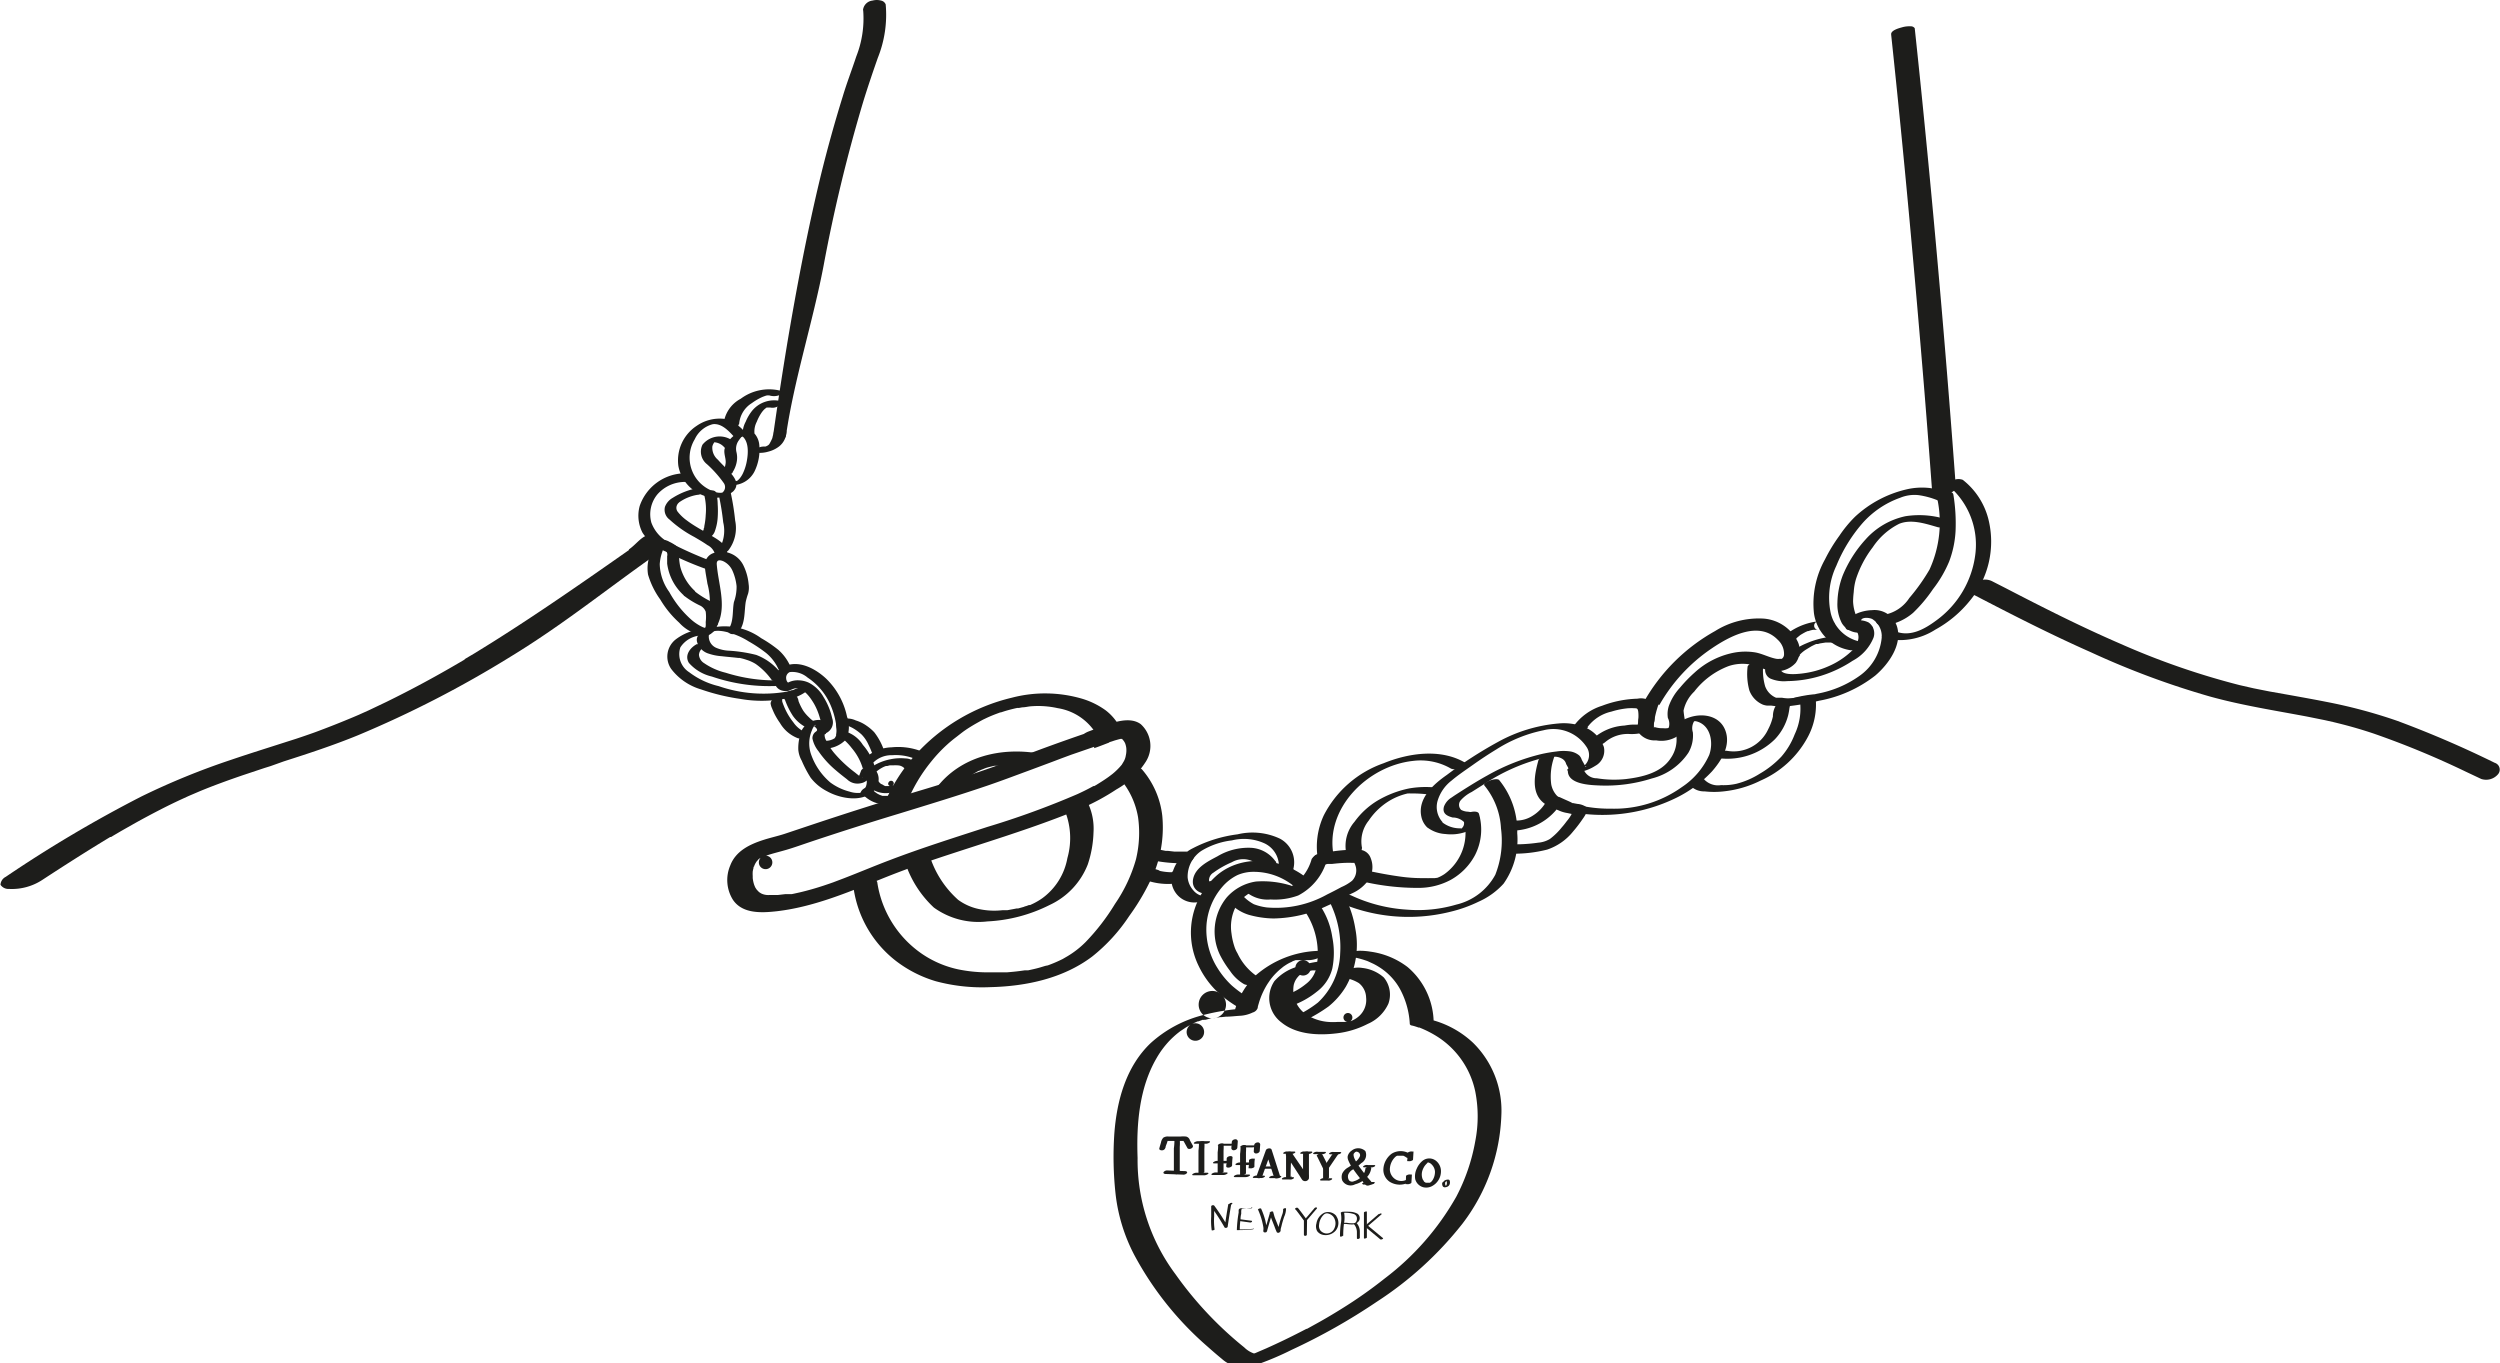 <svg xmlns="http://www.w3.org/2000/svg" xmlns:xlink="http://www.w3.org/1999/xlink" id="Layer_1" data-name="Layer 1" viewBox="0 0 263.21 143.53"><defs><style>.cls-1{fill:none;}.cls-2{clip-path:url(#clip-path);}.cls-3{fill:#1d1d1b;}</style><clipPath id="clip-path" transform="translate(-10.12 -76.34)"><rect class="cls-1" width="283.46" height="283.46"></rect></clipPath></defs><title>necklaces</title><g class="cls-2"><path class="cls-3" d="M149.63,177.51a11.48,11.48,0,0,0-3,.63,5.13,5.13,0,0,0-2.33,1.49,3.2,3.2,0,0,0,.74,4.36c1.56,1.27,3.85,1.38,5.76,1.15a9.51,9.51,0,0,0,3.32-1A4.21,4.21,0,0,0,156.3,182a2.83,2.83,0,0,0-.49-2.75,4.08,4.08,0,0,0-2.25-1,2.73,2.73,0,0,0-1.74.29c-0.21.11-.86,0.61-0.28,0.73a4.19,4.19,0,0,1,1.64.57,2,2,0,0,1,.77,1.53,2.28,2.28,0,0,1-.8,2,2.79,2.79,0,0,1-.79.47,1,1,0,0,0-.26.09,0.47,0.47,0,1,0-.13,0c-0.27.08,0.17,0-.13,0l-0.24,0-0.2,0H151a6.75,6.75,0,0,1-1.07,0,5,5,0,0,1-1.95-.58,3.12,3.12,0,0,1-1.65-3.31,1.93,1.93,0,0,1,.44-0.85,1.1,1.1,0,0,1,.28-0.25l0.16-.11c-0.18.11,0.11-.05,0.15-0.07s-0.26.1,0,0l0.28-.11c-0.26.1-.1,0,0,0l0.34-.09c0.2-.06-0.31.06,0,0l0.29-.05,0.19,0h0l0.18,0a2.57,2.57,0,0,0,1.65-.61c0.37-.42-0.33-0.51-0.61-0.49" transform="translate(-10.12 -76.34)"></path><path class="cls-3" d="M151.74,177.06h0.38a0.46,0.46,0,1,1-.06,0l0.15,0a8.61,8.61,0,0,1,1.63.38l0.21,0.07,0.14,0.06,0.52,0.24a7.3,7.3,0,0,1,1,.61,6.32,6.32,0,0,1,1.78,2,8.66,8.66,0,0,1,1.06,3.75,0.26,0.26,0,0,0,.22.14l0.24,0.06,0.28,0.09,0.17,0.06,0.09,0h0a11.14,11.14,0,0,1,2.05,1.06,9.05,9.05,0,0,1,3.84,5.67,13.59,13.59,0,0,1,0,5.25,20.05,20.05,0,0,1-2,5.84,28.15,28.15,0,0,1-7.53,8.6,47.29,47.29,0,0,1-4.55,3.2q-1.12.7-2.27,1.35l-1.1.61-0.27.15-0.06,0-0.56.29q-1.8.93-3.66,1.76l-1.37.59c-0.11,0-.5.18,0,0a0.71,0.71,0,0,1,.37-0.06,1.85,1.85,0,0,0-.32,0,2.71,2.71,0,0,1-1-.63,38.22,38.22,0,0,1-7.23-7.69,20.06,20.06,0,0,1-4-12.26c-0.13-3.55.17-7.37,2-10.51a9.59,9.59,0,0,1,1.35-1.82,10,10,0,0,1,.87-0.8l0.23-.18,0.1-.07,0.54-.36,0.5-.29a0.92,0.92,0,1,0,.11-0.06l0.32-.15,0.3-.13c0.15-.07-0.21.08-0.06,0l0.12,0,0.31-.11,0.16-.06,0.12,0h0c0,0.05-.12,0,0,0l0.17,0,0.3-.08a2.6,2.6,0,0,1,.35-0.08,1.44,1.44,0,1,1,.16,0l0.74-.12h-0.07l0.19,0,0.49-.05c0.52,0,1-.07,1.57-0.1a3.52,3.52,0,0,0,1.25-.34,0.77,0.77,0,0,0,.53-0.49c0,0.23,0,0,0-.05s0.06-.26.1-0.39a8,8,0,0,1,.5-1.31,7.81,7.81,0,0,1,.44-0.79l0.25-.37,0.15-.2,0.14-.17a6.88,6.88,0,0,1,.78-0.78l0.22-.18,0.11-.09c0.1-.08-0.1.07,0,0s0.35-.24.53-0.34l0.13-.07c-0.23.13,0,0,0,0l0.33-.15c0.15-.07-0.21.08-0.06,0l0.2-.07,0.16-.06c0.29-.1-0.29.08,0,0l0.17,0,0.1,0h0.06l0.23,0,0.19,0a0.81,0.81,0,1,0,.09,0l0.52,0a2.83,2.83,0,0,0,1.66-.59c0.4-.39-0.37-0.4-0.58-0.39a10.53,10.53,0,0,0-6.7,2.64,8.05,8.05,0,0,0-2.06,3.38,5.94,5.94,0,0,0-.2.84l1.78-.82a22.69,22.69,0,0,0-5.25.79,12.94,12.94,0,0,0-5.24,2.86c-2.62,2.48-3.59,6.08-3.85,9.57a36.24,36.24,0,0,0,.13,6.32,18.21,18.21,0,0,0,2,6.49,34,34,0,0,0,7.68,9.59q0.76,0.68,1.55,1.33a3.3,3.3,0,0,0,1.24.69,4.82,4.82,0,0,0,2.69-.22,30.69,30.69,0,0,0,3.35-1.44,64.22,64.22,0,0,0,9-5.08,37.18,37.18,0,0,0,9-8.2,19.93,19.93,0,0,0,4.11-11.46,10,10,0,0,0-3-7.62,10.16,10.16,0,0,0-4.11-2.33l-0.24-.06,0.22,0.14a7.77,7.77,0,0,0-2.75-5.71,8.29,8.29,0,0,0-3.87-1.61,7.38,7.38,0,0,0-1.06-.1,3.38,3.38,0,0,0-1.76.47,0.45,0.45,0,0,0-.29.36,0.47,0.47,0,0,0,.43.16" transform="translate(-10.12 -76.34)"></path><path class="cls-3" d="M125.32,155.11c0.54-.18,1.07-0.4,1.61-0.6l-0.07,0a2.07,2.07,0,0,1,.26-0.09l0.39-.13,0.39-.11,0.21-.05c0.32-.08-0.23,0,0,0l0.29,0c0.25,0-.29,0-0.06,0,0.08,0,.19,0-0.11,0,0.06,0,.16.09,0,0s0.06,0.05.08,0.07,0,0,0,0a2.21,2.21,0,0,1,.16.2s0.13,0.24.07,0.1l0.06,0.16a2.27,2.27,0,0,1,.1.43,2.47,2.47,0,0,1-.05.79,1.77,1.77,0,0,1-.25.68c-0.06.1-.12,0.2-0.18,0.3a0.26,0.26,0,1,0,0,0l-0.2.23a7.25,7.25,0,0,1-.59.58c0.17-.15,0,0,0,0l-0.19.16-0.41.31c-0.28.2-.58,0.4-0.87,0.58l-0.4.25-0.23.13-0.09,0c-0.55.31-1.12,0.59-1.69,0.85a87.66,87.66,0,0,1-9.47,3.45c-3.44,1.12-6.88,2.2-10.26,3.49-1.62.61-3.22,1.29-4.83,1.91l-1.16.44,0,0-0.37.13-0.62.21c-0.82.27-1.65,0.51-2.5,0.71l-0.63.14-0.25.05-0.21,0-0.21,0-0.26,0-0.77.09-0.52,0-0.37,0a0.37,0.37,0,1,0,0,0,1.69,1.69,0,0,1-.83-0.15,2,2,0,0,1-.33-0.22c0.14,0.12-.11-0.13-0.15-0.17a2.63,2.63,0,0,1-.19-0.29c-0.07-.12.07,0.18,0,0l-0.09-.22a3.38,3.38,0,0,1-.16-0.73c0-.15,0,0.19,0-0.06,0-.05,0-0.11,0-0.16a3.56,3.56,0,0,1,0-.48,3.6,3.6,0,0,1,.08-0.35c0-.07,0-0.13.06-0.19s-0.06.15,0,0,0.1-.24.17-0.36l0.08-.13a0.36,0.36,0,1,0,0,0l0.25-.28c-0.18.19-.09,0.07,0,0l0.18-.12s0.2-.09,0,0l0.24-.12,0.25-.11a0.71,0.71,0,1,0,.09,0c0.71-.24,1.43-0.41,2.15-0.62s1.65-.54,2.48-0.82q4.69-1.57,9.42-3c3.06-.94,6.12-1.87,9.15-2.9,1.53-.52,3-1.08,4.55-1.65l2.36-.88,1-.38,0.35-.13h0l0.65-.24,2.46-.85c0.44-.15,1.19-0.52,1-1.12a1.16,1.16,0,0,0-1.45-.45c-1.78.6-3.55,1.23-5.31,1.88l-2.49.93-1.26.47-0.59.22-0.19.07h0l-0.2.07c-3.1,1.11-6.25,2.07-9.39,3-3.33,1-6.65,2.07-9.95,3.17l-2.81.94c-0.71.23-1.45,0.39-2.17,0.62-1.47.47-2.95,1.17-3.53,2.71a3.91,3.91,0,0,0,.29,3.61c1,1.48,3,1.38,4.61,1.2,3.79-.44,7.33-1.92,10.84-3.33,1.78-.72,3.31-1.29,5-1.87s3.56-1.18,5.34-1.76c3.67-1.19,7.35-2.39,10.91-3.88a23.8,23.8,0,0,0,3.69-2,8.66,8.66,0,0,0,3.09-2.93,3.09,3.09,0,0,0-.55-3.93c-1.15-.84-2.9-0.18-4.09.25l-0.92.34-0.34.13c-0.37.14,0.25-.08,0,0-0.44.15-1.19,0.52-1,1.12a1.16,1.16,0,0,0,1.45.45" transform="translate(-10.12 -76.34)"></path><path class="cls-3" d="M105.44,167.21a11.21,11.21,0,0,0,3,4.68,8,8,0,0,0,5.64,1.46,16.29,16.29,0,0,0,6.57-1.74,7.84,7.84,0,0,0,4-4.27,11.74,11.74,0,0,0,.6-3.38,6.3,6.3,0,0,0-.66-3.22c-0.32-.61-2.68.29-2.48,0.67a7.7,7.7,0,0,1,.39,5.27,6.69,6.69,0,0,1-2.63,4.22,7,7,0,0,1-.94.56l-0.34.16c-0.37.16,0.1,0-.12,0l-0.29.11a1.15,1.15,0,0,0-.27.09l-0.61.17-0.16,0-0.31.06-0.65.12-0.2,0h-0.08l-0.23,0a7.66,7.66,0,0,1-2.32-.09,5.68,5.68,0,0,1-2.35-1,10.4,10.4,0,0,1-3-4.64c-0.15-.37-1.08-0.12-1.34,0s-1.28.36-1.14,0.71" transform="translate(-10.12 -76.34)"></path><path class="cls-3" d="M100,169.93a11.82,11.82,0,0,0,4.46,7.59,12.9,12.9,0,0,0,4.19,2.13,18.8,18.8,0,0,0,5.75.62c3.76-.09,7.67-0.92,10.72-3.23a18.31,18.31,0,0,0,3.89-4.26,23.71,23.71,0,0,0,2.76-4.92,12.87,12.87,0,0,0,.72-5.63,9,9,0,0,0-2.1-4.84c-0.55-.71-2.94.17-2.3,1a8.36,8.36,0,0,1,1.85,4,11.85,11.85,0,0,1-.22,4.42,15.88,15.88,0,0,1-2.21,4.7,22.65,22.65,0,0,1-3.08,4,9.67,9.67,0,0,1-1.93,1.51l-0.5.29h0l-0.31.15q-0.57.27-1.17,0.49l-0.22.08c0.28-.1-0.08,0-0.12,0l-0.56.17c-0.41.12-.83,0.21-1.25,0.3l-0.12,0-0.23,0-0.58.08q-0.64.08-1.29,0.13l-0.59,0h-0.45q-0.66,0-1.31,0a15.42,15.42,0,0,1-2.74-.3,10.78,10.78,0,0,1-3.79-1.59,11.11,11.11,0,0,1-4.79-7.61,0.63,0.63,0,0,0-.49-0.37,1.93,1.93,0,0,0-.93,0,1.19,1.19,0,0,0-1.06,1" transform="translate(-10.12 -76.34)"></path><path class="cls-3" d="M105.56,160.95a16.84,16.84,0,0,1,2.61-4.44,15.6,15.6,0,0,1,1.64-1.75q0.47-.43,1-0.83l0.5-.39,0.25-.19,0,0,0.17-.12c0.35-.24.71-0.46,1.07-0.67l0.55-.31,0.28-.15c0.12-.06.13-0.06,0,0l0.19-.09c0.35-.17.7-0.32,1.06-0.46l0.59-.22c0.33-.12-0.26.08,0.07,0l0.4-.13c0.41-.12.83-0.23,1.25-0.32a0.51,0.51,0,0,1,.18,0l0.39-.07c0.31,0,.61-0.09.92-0.11a9.46,9.46,0,0,1,2.81.2,5.8,5.8,0,0,1,4.21,3,1.21,1.21,0,0,0,1.4.26c0.26-.08,1.3-0.46,1.08-0.93a5.37,5.37,0,0,0-1.66-2.11,8.29,8.29,0,0,0-2.42-1.2,13.84,13.84,0,0,0-7.46-.12,19.86,19.86,0,0,0-10.21,6.09,18.16,18.16,0,0,0-3.37,5.48c-0.2.52,0.81,0.53,1.06,0.5a1.74,1.74,0,0,0,1.42-.82" transform="translate(-10.12 -76.34)"></path><path class="cls-3" d="M111,159.27c0.11-.14.22-0.29,0.34-0.42-0.11.13,0.08-.08,0.08-0.08l0.19-.19a7.48,7.48,0,0,1,.75-0.65,0.71,0.71,0,1,0,.07,0l0.23-.15,0.48-.28c-0.18.1-.06,0,0.05,0l0.21-.1,0.53-.21c0.15-.06-0.24.07,0,0l0.28-.08,0.58-.14c-0.22,0-.07,0,0.06,0l0.31,0,0.58-.06h0.39l0.67,0a8.89,8.89,0,0,1,1.25.15,2.13,2.13,0,0,0,1.76-.47,0.49,0.49,0,0,0-.25-0.91c-4-.71-8.33.28-10.87,3.64-0.36.47,0.3,0.76,0.68,0.76a2,2,0,0,0,1.64-.69" transform="translate(-10.12 -76.34)"></path><path class="cls-3" d="M146.05,169.58a10,10,0,0,0-3.69-.43,5.1,5.1,0,0,0-3.09,1.68,5.67,5.67,0,0,0-.66,6.14,10.52,10.52,0,0,0,1,1.57,4.52,4.52,0,0,0,1.5,1.42,1.23,1.23,0,0,0,1.18-.13c0.23-.16.49-0.55,0.12-0.74a6,6,0,0,1-2-2.38,3.38,3.38,0,0,1-.35-0.79,6.92,6.92,0,0,1-.28-1.28,4.67,4.67,0,0,1,.45-2.85,4.13,4.13,0,0,1,1-1.11l0.23-.17,0.14-.09c0.11-.07-0.1,0,0,0l0.25-.11c0.15-.07,0,0,0,0l0.22-.06,0.15,0a0.28,0.28,0,1,0,0,0l0.35,0h0.25l0.4,0a14.6,14.6,0,0,1,1.86.37,1.29,1.29,0,0,0,1.17-.31,0.38,0.38,0,0,0-.18-0.68" transform="translate(-10.12 -76.34)"></path><path class="cls-3" d="M141.93,181.58a11.93,11.93,0,0,1-2.12-1.48,9,9,0,0,1-1.52-1.86,7.57,7.57,0,0,1-1.15-4.45,6.91,6.91,0,0,1,1.67-4.08,5,5,0,0,1,1.6-1.24,4.22,4.22,0,0,1,1.71-.34,6.66,6.66,0,0,1,4.38,1.64,1,1,0,0,0,1.12.1c0.22-.11.71-0.53,0.4-0.81-2.56-2.34-6.91-2.92-9.69-.64a8,8,0,0,0-2,9.64,9.41,9.41,0,0,0,1.7,2.45,12.39,12.39,0,0,0,2.67,2,1.14,1.14,0,0,0,1.18-.11c0.26-.19.46-0.6,0.1-0.81" transform="translate(-10.12 -76.34)"></path><path class="cls-3" d="M146.07,182.24a8.85,8.85,0,0,0,2.69-1.49,4.4,4.4,0,0,0,1.63-2.44,8.44,8.44,0,0,0,0-3.3,8.14,8.14,0,0,0-1.2-3.2c-0.44-.65-2,0-1.51.74a7.9,7.9,0,0,1,1.06,5.53,2.9,2.9,0,0,1-1.13,1.86,6.8,6.8,0,0,1-.95.65l-0.52.27-0.29.13-0.12,0q0.13,0,0,0a0.79,0.79,0,0,0-.67.82,0.78,0.78,0,0,0,1,.37" transform="translate(-10.12 -76.34)"></path><path class="cls-3" d="M147.75,183.66A16.19,16.19,0,0,0,150,182.3a8,8,0,0,0,1.81-2.07,8.91,8.91,0,0,0,1-6.13,11.13,11.13,0,0,0-1-3.15c-0.26-.51-1.86,0-1.65.44a10.63,10.63,0,0,1,1.06,5.32,7.38,7.38,0,0,1-2.34,5.18,11.64,11.64,0,0,1-2.24,1.38c-0.22.12-.5,0.41-0.16,0.57a1.49,1.49,0,0,0,1.17-.17" transform="translate(-10.12 -76.34)"></path><path class="cls-3" d="M153.52,165.62a3.49,3.49,0,0,1,.7-2.88,7,7,0,0,1,1.9-1.91,6.54,6.54,0,0,1,2.2-.95l0.13,0a0.42,0.42,0,0,1,.14,0l0.45,0a14.25,14.25,0,0,1,1.45.1,2,2,0,0,0,1.17-.31c0.27-.18.22-0.35-0.1-0.38a10.05,10.05,0,0,0-3.08.06,10.74,10.74,0,0,0-3.36,1.3,8.23,8.23,0,0,0-2.39,2.21,3.88,3.88,0,0,0-.88,3.26c0.11,0.39,1.76-.07,1.65-0.44" transform="translate(-10.12 -76.34)"></path><path class="cls-3" d="M150.54,166.45c-1-5,3.59-9.49,8.36-10a6.37,6.37,0,0,1,4,.82,1.38,1.38,0,0,0,1.07-.08c0.09,0,.75-0.34.49-0.5-2.59-1.58-6-1.08-8.65,0a11.24,11.24,0,0,0-6.31,5.48,7.8,7.8,0,0,0-.61,4.72c0.07,0.38,1.74,0,1.65-.44" transform="translate(-10.12 -76.34)"></path><path class="cls-3" d="M153.26,169.07a25.41,25.41,0,0,0,6.34.75,7.18,7.18,0,0,0,3.25-.84,6.43,6.43,0,0,0,2.57-2.62,5.9,5.9,0,0,0,.41-4.34c-0.15-.52-1.8-0.07-1.65.44a5.34,5.34,0,0,1-2,5.92,4.2,4.2,0,0,1-.56.31l-0.26.1c0.16-.06-0.12,0-0.16,0a0.21,0.21,0,1,0,0,0l-0.13,0-0.31,0a5.41,5.41,0,0,1-.58,0,16.75,16.75,0,0,1-2.84-.19c-1-.14-2-0.33-3-0.54a1.53,1.53,0,0,0-1.17.31c-0.27.22-.19,0.45,0.14,0.52" transform="translate(-10.12 -76.34)"></path><path class="cls-3" d="M150.73,171.17a18.18,18.18,0,0,0,12.07,1.17,14.47,14.47,0,0,0,3-1.07,7.81,7.81,0,0,0,2.62-1.89,8,8,0,0,0,1.44-5.31,8.48,8.48,0,0,0-1.9-5.6c-0.3-.32-1.84.27-1.55,0.58a7.72,7.72,0,0,1,1.74,4.51,9.78,9.78,0,0,1-.6,4.88,6.31,6.31,0,0,1-4.11,3.14,14.27,14.27,0,0,1-5.19.53,16.15,16.15,0,0,1-5.9-1.51,1.45,1.45,0,0,0-1.07.07c-0.07,0-.76.37-0.48,0.5" transform="translate(-10.12 -76.34)"></path><path class="cls-3" d="M141.49,170.38a3.52,3.52,0,0,0,2.4.66,7.13,7.13,0,0,0,2.91-.42,6,6,0,0,0,3-3.65,0.51,0.51,0,0,0-.5-0.69,1.1,1.1,0,0,0-1.08.5l0,0.08a0.51,0.51,0,0,0,.5.69,1.11,1.11,0,0,0,1.08-.51l0-.08-1.58-.19a5,5,0,0,1-1.95,2.78,4.35,4.35,0,0,1-1.94.27,2.16,2.16,0,0,1-1.55-.41c-0.54-.49-2,0.31-1.28,1" transform="translate(-10.12 -76.34)"></path><path class="cls-3" d="M139.85,171.65a4.54,4.54,0,0,0,1.73,1,10.07,10.07,0,0,0,2.63.39,13.62,13.62,0,0,0,5.63-1.33c0.88-.39,1.73-0.83,2.57-1.29a4.24,4.24,0,0,0,1.87-1.54,2.51,2.51,0,0,0,.15-2.2,1.31,1.31,0,0,0-1.35-.87,15.55,15.55,0,0,0-4.06.45,0.64,0.64,0,1,0,.31,1.17l0.56-.13h0l0.18,0,0.28,0c0.43-.05.86-0.09,1.29-0.11s1,0,1.45,0l-0.4-.05a2.6,2.6,0,0,1,.15.37,1.52,1.52,0,0,1,.07.56,1.54,1.54,0,0,1-.44,1,4.83,4.83,0,0,1-1.11.66c-0.5.27-1,.53-1.51,0.78a11.06,11.06,0,0,1-6.35,1.37,5.92,5.92,0,0,1-1.37-.34,4.4,4.4,0,0,1-1-.73c-0.57-.49-2,0.34-1.27,1" transform="translate(-10.12 -76.34)"></path><path class="cls-3" d="M144.39,167a3.37,3.37,0,0,0-2.58-1.4,6.34,6.34,0,0,0-3.52.9c-1,.53-2.3,1.17-2.55,2.36-0.3,1.45,1.49,2,2.48,1.23a0.53,0.53,0,0,0,.09-0.87,1.08,1.08,0,0,0-1.19.1,1.76,1.76,0,0,1,.38-0.1l-0.08-.14a0.39,0.39,0,0,1,0-.19,0.93,0.93,0,0,1,.45-0.67,9.89,9.89,0,0,1,1.94-1.1,2.39,2.39,0,0,1,3.09.61c0.41,0.64,2,0,1.51-.73" transform="translate(-10.12 -76.34)"></path><path class="cls-3" d="M146.28,167.86a2.82,2.82,0,0,0-1.4-3.22,6.77,6.77,0,0,0-4.46-.46,14.09,14.09,0,0,0-4.72,1.47,4.12,4.12,0,0,0-2.25,3.1,2.47,2.47,0,0,0,.7,1.89,2.41,2.41,0,0,0,2,.7,1.81,1.81,0,0,0,1.11-.39c0.25-.27-0.23-0.26-0.38-0.25a1.71,1.71,0,0,1-1.12-.62,2.35,2.35,0,0,1-.6-1.36,3.26,3.26,0,0,1,1.45-2.8,8,8,0,0,1,3.21-1.1,5.24,5.24,0,0,1,3.45.32,2.65,2.65,0,0,1,1.43,3c-0.09.27,0.54,0.16,0.66,0.14a1.45,1.45,0,0,0,1-.44" transform="translate(-10.12 -76.34)"></path><path class="cls-3" d="M135.09,166H134.5l-0.74,0-0.7-.08-0.18,0-0.12,0h0.07l-0.4-.08a1.29,1.29,0,0,0-1.1.25,0.56,0.56,0,0,0-.23.34,0.35,0.35,0,0,0,.19.36l0.15,0.06a1.21,1.21,0,0,0,1.18-.12,0.64,0.64,0,0,0,.3-0.4,0.35,0.35,0,0,0-.19-0.36l-0.15-.06-1.14,1a14.84,14.84,0,0,0,3.45.31,1.29,1.29,0,0,0,.62-0.22,0.67,0.67,0,0,0,.3-0.4c0-.41-0.44-0.47-0.74-0.46" transform="translate(-10.12 -76.34)"></path><path class="cls-3" d="M133.54,168.17H133.3a6,6,0,0,1-1.25-.18l0.19,0-0.47-.14a1.09,1.09,0,0,0-.63,0,1,1,0,0,0-.54.33,0.56,0.56,0,0,0-.13.49,0.57,0.57,0,0,0,.36.36,7,7,0,0,0,2.57.37,1.15,1.15,0,0,0,.62-0.23,0.71,0.71,0,0,0,.28-0.46,0.65,0.65,0,0,0-.78-0.59" transform="translate(-10.12 -76.34)"></path><path class="cls-3" d="M162,162.9a2.37,2.37,0,0,1-.52-2.26,4.22,4.22,0,0,1,1.47-2.12c0.72-.61,1.51-1.13,2.27-1.67s1.62-1.11,2.46-1.62a14.62,14.62,0,0,1,4.93-2,4.18,4.18,0,0,1,4.54,1.74,1.5,1.5,0,0,1-.25,2c-0.09.07-.21,0.14-0.29,0.19l-0.08,0a1.13,1.13,0,0,1,.4-0.1c0.39-.16.09,0.08,0.1,0a0.84,0.84,0,0,0-.11-0.24c-0.08-.17-0.19-0.33-0.27-0.5a1.12,1.12,0,0,0-.26-0.44,2,2,0,0,0-.9-0.42,5,5,0,0,0-1.5,0,15.19,15.19,0,0,0-1.54.26,21.81,21.81,0,0,0-5.75,2.27c-0.87.48-1.71,1-2.55,1.53-0.4.26-.81,0.51-1.19,0.78a1.88,1.88,0,0,0-.81.95c-0.21.74,0.31,1,.91,1.16a1.72,1.72,0,0,1,1.2.48,0.71,0.71,0,0,1-.25.66c-0.1.11-.16,0.11,0,0l0.11,0a1,1,0,0,1-.24,0,3,3,0,0,1-1.92-.64,1.46,1.46,0,0,0-1.06.11c-0.11,0-.71.26-0.5,0.44a3.5,3.5,0,0,0,1.91.69,4.72,4.72,0,0,0,2.81-.52c0.36-.21,1-0.82.72-1.3a2,2,0,0,0-1.3-.54,1.71,1.71,0,0,1-.58-0.18,0.74,0.74,0,0,1-.06-1,3.87,3.87,0,0,1,1.17-.89l1.39-.88a20.11,20.11,0,0,1,5.63-2.57,10.07,10.07,0,0,1,1.4-.23,1.57,1.57,0,0,1,1.16.22,0.88,0.88,0,0,1,.36.52c0.08,0.15.17,0.3,0.25,0.46a0.78,0.78,0,0,0,.19.31,1.69,1.69,0,0,0,1.3,0,4.39,4.39,0,0,0,1.31-.57,1.81,1.81,0,0,0,.92-2,3.61,3.61,0,0,0-1.85-2,5.83,5.83,0,0,0-2.92-.47,16,16,0,0,0-6.37,1.94,44.11,44.11,0,0,0-5.38,3.47c-1.43,1-3.17,2.52-2.67,4.51a2.21,2.21,0,0,0,.62,1.05,1.46,1.46,0,0,0,1.06-.11c0.12,0,.7-0.25.5-0.44" transform="translate(-10.12 -76.34)"></path><path class="cls-3" d="M169.1,163.79a6.15,6.15,0,0,0,5.45-3l-1.43.38,1.16,0.52a3.47,3.47,0,0,0,.86.25l0.47,0.1a0.52,0.52,0,0,0,.15,0,0.35,0.35,0,0,1-.19-0.11,0.31,0.31,0,0,1,0,.15,4,4,0,0,1-.49.71c-0.17.23-.34,0.45-0.53,0.66a7,7,0,0,1-1.25,1.22,2.82,2.82,0,0,1-1.23.39,16.85,16.85,0,0,1-2,.17,1.3,1.3,0,0,0-1.09.46c-0.2.32,0.17,0.53,0.46,0.53a14.09,14.09,0,0,0,3.57-.43,5.92,5.92,0,0,0,2.75-1.93,14.49,14.49,0,0,0,1-1.31c0.24-.34.7-1,0.25-1.32a1.89,1.89,0,0,0-.81-0.25l-0.43-.08-0.14,0s-0.14-.08.08,0l-0.12-.06c-0.4-.19-0.81-0.36-1.21-0.55a1.25,1.25,0,0,0-1.43.38,4.17,4.17,0,0,1-1.49,1.57,3.14,3.14,0,0,1-1.78.49,1.28,1.28,0,0,0-1.09.46c-0.2.33,0.17,0.52,0.46,0.53" transform="translate(-10.12 -76.34)"></path><path class="cls-3" d="M175.19,157.45c-0.06,1.49,2.4,1.55,3.37,1.59a16,16,0,0,0,5.47-.74,6.54,6.54,0,0,0,3.85-2.71,3.58,3.58,0,0,0,.47-2.15,1.42,1.42,0,0,1,.11-1.12,1.86,1.86,0,0,0,.21-0.17,0.67,0.67,0,0,1-.26.08l0.33,0.06c1.51,0.4,1.8,2.27,1.33,3.54a7.94,7.94,0,0,1-2.88,3.38,12.23,12.23,0,0,1-7.42,2.27,14.41,14.41,0,0,1-4.74-.73,2.38,2.38,0,0,1-1.59-1.83,6.13,6.13,0,0,1,.32-2.9c0.08-.27-0.53-0.15-0.65-0.13a1.48,1.48,0,0,0-1,.43c-0.42,1.5-.87,3.55.63,4.63a6.11,6.11,0,0,0,2.29.79,17.86,17.86,0,0,0,2.26.33,17.66,17.66,0,0,0,9.37-1.76,12.91,12.91,0,0,0,3.71-2.76c1-1.15,2-2.72,1.4-4.31s-2.48-1.9-4-1.29a2.3,2.3,0,0,0-1,.69,1.6,1.6,0,0,0-.15,1.2,3.42,3.42,0,0,1-.59,2.31c-1,1.56-3,2-4.71,2.21a11.55,11.55,0,0,1-3.08-.08,1.48,1.48,0,0,1-1.48-1.26c0-.21-1.64,0-1.65.44" transform="translate(-10.12 -76.34)"></path><path class="cls-3" d="M177.26,152.89a4.31,4.31,0,0,1,2.52-1.63,8.48,8.48,0,0,1,1.73-.35,6.24,6.24,0,0,1,.79,0c0.23,0,.26.13,0.3,0.35a3.76,3.76,0,0,1,0,.87c0,0.15,0,.3,0,0.46a1.52,1.52,0,0,1,0,.16q-0.11.31,0.39-.12a1.5,1.5,0,0,0-.33,0l-0.6,0c-0.3,0-.61.05-0.91,0.1a5.44,5.44,0,0,0-3.35,1.41c-0.23.25-.19,0.54,0.17,0.63a1.35,1.35,0,0,0,1.17-.31,3.68,3.68,0,0,1,2.57-.84,4.68,4.68,0,0,0,1.85-.29,1.5,1.5,0,0,0,.75-1.49,2.41,2.41,0,0,0-.2-1.5,1.79,1.79,0,0,0-1.58-.44,11.41,11.41,0,0,0-3.75.75,5.83,5.83,0,0,0-3,2.17c-0.2.33,0.18,0.51,0.46,0.53a1.28,1.28,0,0,0,1.09-.46" transform="translate(-10.12 -76.34)"></path><path class="cls-3" d="M184.83,150.56a17.74,17.74,0,0,1,5.46-5.92c1.91-1.3,5-3,7-.94a2,2,0,0,1,.66,1.57,0.56,0.56,0,0,1-.23.43,0.41,0.41,0,0,1-.19,0,1.24,1.24,0,0,1-.4,0c-0.75-.14-1.44-0.53-2.2-0.67a6.53,6.53,0,0,0-2.37.05,8.54,8.54,0,0,0-4,2.05,14.85,14.85,0,0,0-1.58,1.63,5.7,5.7,0,0,0-1.16,1.91,2.77,2.77,0,0,0-.1,1.26,1.37,1.37,0,0,1,.1,1,0.21,0.21,0,0,1-.18.08,2,2,0,0,1-.41,0,2.67,2.67,0,0,1-.93-0.13c-0.24-.1.08,0.09-0.05,0,0.1,0.1,0,.13,0,0.07a0.59,0.59,0,0,0,0-.1,0.42,0.42,0,0,1,0-.08c0,0.17,0,0,0,0s0-.19,0-0.28a10.13,10.13,0,0,1,.49-2c0.3-.94-1.35-1-1.59-0.23a13.61,13.61,0,0,0-.56,2.15,1.77,1.77,0,0,0,.13,1.16,2.15,2.15,0,0,0,1.77.72,3.16,3.16,0,0,0,2.65-.75,1.51,1.51,0,0,0,.43-1.1,9.75,9.75,0,0,1-.2-1.28,3.88,3.88,0,0,1,1.12-2,8.26,8.26,0,0,1,3.65-2.7,4.64,4.64,0,0,1,2.2-.17c0.84,0.15,1.59.63,2.45,0.7a2.73,2.73,0,0,0,2.39-.86,2.21,2.21,0,0,0,.21-2.24,4.38,4.38,0,0,0-3.56-2.42,8.67,8.67,0,0,0-5.14,1.31,19.55,19.55,0,0,0-7.52,7.5,0.56,0.56,0,0,0,.52.75,1.05,1.05,0,0,0,1.07-.52" transform="translate(-10.12 -76.34)"></path><path class="cls-3" d="M190.66,156.1a7.13,7.13,0,0,0,6.32-1.92,5.71,5.71,0,0,0,1.41-2.55,6.19,6.19,0,0,0,.13-0.75,2.17,2.17,0,0,0,.06-0.32q0.07-.15-0.14.07l0.16-.05a11,11,0,0,1,1.7-.37l-0.68-.12a6.33,6.33,0,0,1-.55,3.57,7.81,7.81,0,0,1-1.4,2.34,9.88,9.88,0,0,1-2.26,1.79,8.5,8.5,0,0,1-2.48,1.07,6.15,6.15,0,0,1-1.61.14,2,2,0,0,1-1.73-.55c-0.26-.44-1.82.17-1.65,0.44a2,2,0,0,0,1.65.77,8.91,8.91,0,0,0,2,0,11.34,11.34,0,0,0,3.9-1.14,10.31,10.31,0,0,0,4.89-4.45,7.23,7.23,0,0,0,.88-4.45c0-.22-0.56-0.14-0.68-0.12a14.81,14.81,0,0,0-1.77.36,4,4,0,0,0-1.67.68,2.19,2.19,0,0,0-.36,1.23,5.36,5.36,0,0,1-.49,1.33,4,4,0,0,1-4.28,2.3,1.87,1.87,0,0,0-1.16.2c-0.13.07-.58,0.41-0.19,0.48" transform="translate(-10.12 -76.34)"></path><path class="cls-3" d="M196,146.61a1,1,0,0,0,.53,1.18,3.64,3.64,0,0,0,1.76.26,12.53,12.53,0,0,0,3.55-.56,13,13,0,0,0,3.33-1.58,4.79,4.79,0,0,0,2.2-2.43,1.4,1.4,0,0,0-.51-1.6,2.14,2.14,0,0,0-2.1.09l1.33,0c-0.28-.72.78-0.63,1.14-0.46a2.13,2.13,0,0,1,1,2,5.53,5.53,0,0,1-2.35,4,11.09,11.09,0,0,1-4.46,1.87,24.36,24.36,0,0,1-2.69.48,4.32,4.32,0,0,1-1-.06l-0.46,0h0l-0.16,0a2.07,2.07,0,0,1-1.15-1.21,6,6,0,0,1-.19-2.33c0-.34-0.46-0.32-0.7-0.29a1.18,1.18,0,0,0-.95.52,6.55,6.55,0,0,0,.18,2.54,2.6,2.6,0,0,0,1.43,1.5,2,2,0,0,0,.44.1l0.3,0h0.14a8.66,8.66,0,0,0,1.53.09,24.72,24.72,0,0,0,3.48-.6,13.55,13.55,0,0,0,5.93-2.65c1.4-1.19,2.92-3.3,2.27-5.24a2.48,2.48,0,0,0-2.6-1.65,4.33,4.33,0,0,0-2,.55,1.23,1.23,0,0,0-.78,1.33c0.17,0.44,1.07.12,1.33,0-0.55.29-.6,0-0.31,0.22a0.76,0.76,0,0,1,.19.2,1.14,1.14,0,0,1,.12.75,2.34,2.34,0,0,1-.72,1.27,8.24,8.24,0,0,1-2.43,1.59,9.57,9.57,0,0,1-2.79.76c-0.51.06-2.6,0.3-2.19-.78,0.13-.33-0.54-0.31-0.7-0.29a1.2,1.2,0,0,0-.95.52" transform="translate(-10.12 -76.34)"></path><path class="cls-3" d="M206,143.9a4,4,0,0,1-3.13-3,7.82,7.82,0,0,1,.59-5,16.1,16.1,0,0,1,2.71-4.43,9.56,9.56,0,0,1,4-2.72,3.94,3.94,0,0,1,1.94-.28,8.51,8.51,0,0,1,2.07.57,1.58,1.58,0,0,0,1.16-.19c0.18-.1.54-0.39,0.18-0.52a10.37,10.37,0,0,0-2.16-.6,7.13,7.13,0,0,0-2.54.14,11.94,11.94,0,0,0-5.39,2.87,12.84,12.84,0,0,0-1.65,2,17.42,17.42,0,0,0-1.52,2.5,9.56,9.56,0,0,0-1.16,5.66,4.57,4.57,0,0,0,3.86,3.9,1.78,1.78,0,0,0,1.17-.31c0.25-.19.22-0.43-0.12-0.46" transform="translate(-10.12 -76.34)"></path><path class="cls-3" d="M207,142.21a1.43,1.43,0,0,1-1.35-.8,4.56,4.56,0,0,1-.43-1.74,9.34,9.34,0,0,1,.07-1,6,6,0,0,1,.24-1.38,11.21,11.21,0,0,1,1.76-3.33,7.22,7.22,0,0,1,2.78-2.47c1.29-.53,2.82,0,4.08.36a1.72,1.72,0,0,0,1.16-.2c0.17-.08.55-0.36,0.19-0.47a9.41,9.41,0,0,0-4.77-.49,7.79,7.79,0,0,0-4.19,2.44,12.89,12.89,0,0,0-2.4,3.77,8.47,8.47,0,0,0-.57,2.89,4.31,4.31,0,0,0,.47,2.16,2.09,2.09,0,0,0,1.9,1,1.89,1.89,0,0,0,1.17-.31c0.26-.18.22-0.37-0.11-0.4" transform="translate(-10.12 -76.34)"></path><path class="cls-3" d="M199.26,143.53l0.39-.32c-0.13.1,0.08-.06,0.11-0.07L200,143l0.22-.12,0,0,0.23-.1,0.08,0a2.77,2.77,0,0,1,.48-0.13c0.21-.05-0.19,0,0,0l0.25,0a1.31,1.31,0,0,1,.25,0,0.44,0.44,0,1,1,.1,0l0.5,0a1.33,1.33,0,0,0,1.09-.45c0.22-.34-0.19-0.45-0.44-0.47a6.64,6.64,0,0,0-4.85,1.63,0.3,0.3,0,0,0,.15.57,1.49,1.49,0,0,0,1.17-.31" transform="translate(-10.12 -76.34)"></path><path class="cls-3" d="M199.59,145.29a3.27,3.27,0,0,1,.66-0.55l0.49-.3,0.12-.07h0l0.26-.13,0.22-.1c0.1-.05-0.13.05,0,0l0.1,0,0.09,0c0.09,0-.17,0,0,0l0.21-.06h0l0.57-.09,0.79,0a1.81,1.81,0,0,0,1.11-.4c0.27-.27-0.24-0.28-0.39-0.27a9.13,9.13,0,0,0-3.51.75,6.86,6.86,0,0,0-2.2,1.45c-0.24.27,0.22,0.29,0.39,0.27a1.86,1.86,0,0,0,1.11-.4" transform="translate(-10.12 -76.34)"></path><path class="cls-3" d="M101.3,159.12a1.62,1.62,0,0,1-.39.53,1.31,1.31,0,0,1-.25.17c-0.07,0-.06,0,0,0a2.85,2.85,0,0,1-1.11-.14,5.81,5.81,0,0,1-2-.95,6.83,6.83,0,0,1-2.08-3.1,3.52,3.52,0,0,1,.13-2.39,1.77,1.77,0,0,1,.24-0.46,1.36,1.36,0,0,0,.14-0.15c0,0.34-.57,0-0.22.14a0.9,0.9,0,0,1,.36.32c0.07,0.15,0,.21-0.17.33a0.82,0.82,0,0,0-.29.69,3.16,3.16,0,0,0,.64,1.33,10,10,0,0,0,1.82,2c0.38,0.33.78,0.64,1.18,0.95a1.57,1.57,0,0,0,1.46.41,1.25,1.25,0,0,0,.95-0.76c0.11-.26.22-0.53,0.32-0.8l-1.12.36a1.4,1.4,0,0,1,.39,1.51c-0.11.3,1.1,0.16,1.23-.19a1.55,1.55,0,0,0-.61-1.85,1.09,1.09,0,0,0-1.12.36c-0.1.26-.19,0.51-0.3,0.76a0.76,0.76,0,0,0-.09.2c0,0.26.47-.33,0.52-0.14a1,1,0,0,0-.15-0.09c-0.22-.14-0.43-0.32-0.63-0.48a13.55,13.55,0,0,1-2.23-2.09,6.35,6.35,0,0,1-.84-1.33,1.14,1.14,0,0,1-.13-0.71c0-.15.07-0.06,0,0a1.11,1.11,0,0,0,.26-0.25c0.23-.26.34-0.43,0.09-0.72a1.32,1.32,0,0,0-1.07-.44,2.05,2.05,0,0,0-1.92,1.78,4.9,4.9,0,0,0-.14,1.38,2.85,2.85,0,0,0,.36,1.13,12,12,0,0,0,.94,1.79,5.12,5.12,0,0,0,1.73,1.43c1.62,0.9,4.42,1.32,5.39-.73,0.11-.23-0.42-0.19-0.51-0.18a1,1,0,0,0-.72.37" transform="translate(-10.12 -76.34)"></path><path class="cls-3" d="M102.2,157a6,6,0,0,0-1.23-2.23,3.31,3.31,0,0,0-1.68-1.36l0.11,0.07c0-.19,0-0.39,0-0.58a1.22,1.22,0,0,0,0-.31c0-.08,0-0.17,0-0.25s0-.06,0-0.09,0,0,0,0l-0.35.19,0.06,0-0.48.11c-0.09,0,0,0,0,0l0.17,0,0.34,0.11a5.36,5.36,0,0,1,.7.3,4.92,4.92,0,0,1,1,.72,3.73,3.73,0,0,1,.72,1.07,9,9,0,0,1,.37.86,1.09,1.09,0,0,0,1.24-.33,6.64,6.64,0,0,0-1-1.84,4.84,4.84,0,0,0-.78-0.67,4,4,0,0,0-1.17-.58,2.18,2.18,0,0,0-1.56-.11,0.82,0.82,0,0,0-.5.32,0.71,0.71,0,0,0,0,.33,4.38,4.38,0,0,1,0,1,0.13,0.13,0,0,0,.11.07,1.62,1.62,0,0,1,.69.41,6.14,6.14,0,0,1,.85.91,5.84,5.84,0,0,1,1.15,2.13,1.08,1.08,0,0,0,1.24-.33" transform="translate(-10.12 -76.34)"></path><path class="cls-3" d="M97.06,153.54a1.25,1.25,0,0,0,.68-1.57,7.1,7.1,0,0,0-.92-2.25,3.73,3.73,0,0,0-1.56-1.51,2.67,2.67,0,0,0-1-.24,2.21,2.21,0,0,0-1.25.28l-0.1,0q0.37,0.06.21,0a1.14,1.14,0,0,0-.11-0.12,0.72,0.72,0,0,1-.12-0.37,0.65,0.65,0,0,1,.38-0.66,2.48,2.48,0,0,1,1.88.58,6.6,6.6,0,0,1,2.46,3,8.22,8.22,0,0,1,.58,2.25,1.3,1.3,0,0,1-.2,1.14,1.77,1.77,0,0,1-1.08.26,0.75,0.75,0,0,0-.69.47c0,0.3.34,0.36,0.56,0.35a3.08,3.08,0,0,0,2.45-1,3.15,3.15,0,0,0,.07-2.35,7.82,7.82,0,0,0-2.19-4c-1.18-1.11-3.07-2.11-4.63-1.18a1.46,1.46,0,0,0-.71,1.87,1.07,1.07,0,0,0,.74.57,1.34,1.34,0,0,0,.67,0,4.8,4.8,0,0,1,.61-0.24c0.92-.14,1.68,1,2.06,1.66a6.55,6.55,0,0,1,.58,1.42,3.38,3.38,0,0,1,.15.66,1,1,0,0,1,0,.26,0.53,0.53,0,0,1,0,.13s0,0,0,0c-0.22.08-.47,0.35-0.31,0.58a0.76,0.76,0,0,0,.83.06" transform="translate(-10.12 -76.34)"></path><path class="cls-3" d="M95.09,153.51a3,3,0,0,1-1.45-1.13,6.79,6.79,0,0,1-1-1.73,4.62,4.62,0,0,1-.16-0.44,0.56,0.56,0,0,1,0-.22s0,0,0-.07,0,0,0,0,0.08,0,.12,0l0.18-.05c0.21-.06-0.13,0-0.13,0a1.07,1.07,0,0,1,.13.19,7.91,7.91,0,0,0,.82,1.65,3.79,3.79,0,0,0,1.32,1.17,1.17,1.17,0,0,0,.87-0.14c0.16-.08.38-0.26,0.14-0.38a2.7,2.7,0,0,1-.64-0.5,4.18,4.18,0,0,1-.61-0.71,6,6,0,0,1-.49-1,1,1,0,0,0-.67-0.84,3.16,3.16,0,0,0-1.48.3,1,1,0,0,0-.79.76,1.67,1.67,0,0,0,.16.56c0.07,0.18.15,0.36,0.23,0.53a7.38,7.38,0,0,0,.6,1,3.72,3.72,0,0,0,1.9,1.61,1.29,1.29,0,0,0,.87-0.15c0.12-.06.42-0.3,0.14-0.38" transform="translate(-10.12 -76.34)"></path><path class="cls-3" d="M106.58,156.72a1.53,1.53,0,0,0-1.15-.53,5.25,5.25,0,0,0-1.52.08,5.5,5.5,0,0,0-2.75,1.39,0.28,0.28,0,0,0-.13.24,0.27,0.27,0,0,0,.23.14,1.18,1.18,0,0,0,.88-0.24,3.89,3.89,0,0,1,.83-0.62,2.69,2.69,0,0,1,.42-0.19l0.13,0h0l0.27-.07,0.17,0,0.14,0h0.05a3.33,3.33,0,0,1,.48,0,1,1,0,0,1,.77.38,0.5,0.5,0,0,0,.33.08,1.37,1.37,0,0,0,.49-0.1c0.17-.07.49-0.23,0.35-0.45" transform="translate(-10.12 -76.34)"></path><path class="cls-3" d="M107,155.39a6.8,6.8,0,0,0-3-.37,4.34,4.34,0,0,0-2.83,1.16,0.33,0.33,0,0,0,.15.56,0.9,0.9,0,0,0,.88-0.24,2.74,2.74,0,0,1,1.86-.65,5.38,5.38,0,0,1,2.26.33,0.88,0.88,0,0,0,.88-0.24,0.33,0.33,0,0,0-.15-0.56" transform="translate(-10.12 -76.34)"></path><path class="cls-3" d="M101.43,159a2.64,2.64,0,0,0,2.72.73,1,1,0,0,0,.41-0.21,0.3,0.3,0,0,0,.12-0.27,0.6,0.6,0,0,0-.71-0.15,0.28,0.28,0,1,0-.06,0,0.25,0.25,0,1,0-.06,0h0a0.51,0.51,0,0,0-.13,0h-0.16l-0.13,0-0.06,0h0l-0.06,0-0.12-.06-0.23-.14a0.07,0.07,0,1,0,0,0l-0.06,0-0.09-.08a1.83,1.83,0,0,1-.2-0.21,0.5,0.5,0,0,0-.34-0.11,1.15,1.15,0,0,0-.49.1c-0.17.08-.51,0.29-0.33,0.51" transform="translate(-10.12 -76.34)"></path><path class="cls-3" d="M100.87,159.88a3.32,3.32,0,0,0,1.14.86,3.47,3.47,0,0,0,1.45.3,0.87,0.87,0,0,0,.47-0.17,0.52,0.52,0,0,0,.22-0.33,0.47,0.47,0,0,0-.57-0.41h-0.14l-0.23,0h0l-0.06,0-0.13,0-0.22-.08-0.12-.05,0,0,0,0a0.46,0.46,0,0,0-.12-0.06l-0.11-.07a2.77,2.77,0,0,1-.39-0.3l0.09,0.09-0.2-.22a0.71,0.71,0,0,0-.84-0.09c-0.2.11-.5,0.4-0.29,0.64" transform="translate(-10.12 -76.34)"></path><path class="cls-3" d="M84.81,142.54a5.53,5.53,0,0,0-3.56,1.13,2.29,2.29,0,0,0-.47,3.09,6.1,6.1,0,0,0,3.14,2.16,22,22,0,0,0,4.12,1,12.94,12.94,0,0,0,5.1-.11,0.59,0.59,0,0,0,.53-0.49c-0.06-.26-0.54-0.2-0.71-0.16a14.44,14.44,0,0,1-7.17-.58,8.26,8.26,0,0,1-3.1-1.46,2.26,2.26,0,0,1-.94-2.62,2.73,2.73,0,0,1,2.56-1.24,1,1,0,0,0,.82-0.34c0.14-.24-0.12-0.39-0.34-0.38" transform="translate(-10.12 -76.34)"></path><path class="cls-3" d="M83.54,144.13c-0.7.34-1.4,1.17-.89,2a4.59,4.59,0,0,0,2.42,1.44,18.6,18.6,0,0,0,6.54,1,1.14,1.14,0,0,0,.82-0.32c0.16-.23-0.14-0.28-0.31-0.28a17.27,17.27,0,0,1-5.59-.8,6.85,6.85,0,0,1-2.26-1,1.13,1.13,0,0,1-.56-0.89,1,1,0,0,1,.57-0.83c0.17-.08.37-0.28,0.13-0.4a1.18,1.18,0,0,0-.87.14" transform="translate(-10.12 -76.34)"></path><path class="cls-3" d="M93.49,149.87a4.76,4.76,0,0,0,1.86-1,0.27,0.27,0,0,0-.13-0.49,1,1,0,0,0-.88.24l-0.08.06,0,0,0,0-0.08.06-0.15.1-0.08,0h0c0.11-.06,0,0,0,0l-0.35.16-0.1,0h0l-0.22.07a1,1,0,0,0-.41.22,0.33,0.33,0,0,0-.11.29,0.59,0.59,0,0,0,.71.18" transform="translate(-10.12 -76.34)"></path><path class="cls-3" d="M92.55,147.52a5.9,5.9,0,0,0-2.82-2.23,15.54,15.54,0,0,0-3-.45,3.94,3.94,0,0,1-1.17-.28,1.3,1.3,0,0,1-.81-1.34c0.23-.64,1.3-0.47,1.79-0.36a7.8,7.8,0,0,1,2.39,1,15,15,0,0,1,1.85,1.23,4.71,4.71,0,0,1,1.32,1.75,1,1,0,0,0,1.24-.33,5,5,0,0,0-1.26-1.74,13.33,13.33,0,0,0-1.82-1.24,6.53,6.53,0,0,0-5.35-1.07c-0.64.19-1.64,0.66-1.39,1.5a1.81,1.81,0,0,0,1.22,1.2,5.42,5.42,0,0,0,1.38.27c0.57,0.07,1.15.11,1.72,0.18l0.15,0h0a5.86,5.86,0,0,1,.7.19,4.2,4.2,0,0,1,1,.45,7,7,0,0,1,1.7,1.71c0.19,0.25,1.38-.16,1.17-0.44" transform="translate(-10.12 -76.34)"></path><path class="cls-3" d="M82.15,139.07a9,9,0,0,0,1.62,1,1.18,1.18,0,0,1,.65.67,4.37,4.37,0,0,1,0,1.09,3.52,3.52,0,0,1,0,.43c0,0.08-.11.25-0.11,0.31a0.43,0.43,0,0,0,.23-0.06l-0.41-.13a5.09,5.09,0,0,1-1.25-.82,10.85,10.85,0,0,1-2.3-2.9,5.19,5.19,0,0,1-1-2.93,4.85,4.85,0,0,1,.25-1.24c0.07-.21.15-0.41,0.23-0.61l0.12-.29c0-.05.11-0.12,0,0l-0.42.2h0l-0.46,0c0.07,0,0,0,0,0l0.13,0.05L79.69,134a3,3,0,0,1,.57.37,0.61,0.61,0,0,1,.1.53c0,0.26,0,.52,0,0.77a5.46,5.46,0,0,0,1.75,3.35c0.28,0.28,1.45-.17,1.16-0.47A5.32,5.32,0,0,1,81.74,136a6,6,0,0,1-.13-1.14,1.28,1.28,0,0,0-.15-0.92,3.45,3.45,0,0,0-.87-0.56,1.33,1.33,0,0,0-1-.17c-0.71.19-.87,1-1.07,1.63a4.1,4.1,0,0,0-.17,2,8.6,8.6,0,0,0,1.28,2.61,10.56,10.56,0,0,0,2,2.45A4.17,4.17,0,0,0,84,143.22a1.81,1.81,0,0,0,1.44-.56,2.58,2.58,0,0,0,.26-1.59,1.64,1.64,0,0,0-.12-0.86,1.72,1.72,0,0,0-.66-0.57,9.43,9.43,0,0,1-1.6-1c-0.29-.28-1.46.19-1.16,0.47" transform="translate(-10.12 -76.34)"></path><path class="cls-3" d="M85.72,142c0.9-2,0-4.24-.14-6.3,0-.44.32-0.41,0.65-0.29a2,2,0,0,1,1,1,5.37,5.37,0,0,1,.44,1.64,4.69,4.69,0,0,1-.28,1.68c-0.18.94,0,2.05-.58,2.88-0.18.26,0.15,0.47,0.37,0.49a0.87,0.87,0,0,0,.81-0.37c0.59-.86.49-2,0.64-3a6.78,6.78,0,0,1,.25-0.88,2.38,2.38,0,0,0,.06-1,5.68,5.68,0,0,0-.56-2,2.56,2.56,0,0,0-3-1.32A1.35,1.35,0,0,0,84.33,136c0.05,0.6.18,1.2,0.27,1.79a7.48,7.48,0,0,1-.07,4.15c-0.28.63,1,.6,1.18,0.12" transform="translate(-10.12 -76.34)"></path><path class="cls-3" d="M84.94,135.39c-1.31-.5-2.59-1.06-3.84-1.69a3.9,3.9,0,0,1-2.4-2.33,3.29,3.29,0,0,1,.65-3,3.87,3.87,0,0,1,2.81-1.29,0.71,0.71,0,0,0,.68-0.5,0.47,0.47,0,0,0-.57-0.41,5.09,5.09,0,0,0-4.8,3.44,3.88,3.88,0,0,0,.3,2.82,5.17,5.17,0,0,0,2.5,2q1.94,1,4,1.75a0.84,0.84,0,0,0,.88-0.24,0.36,0.36,0,0,0-.16-0.6" transform="translate(-10.12 -76.34)"></path><path class="cls-3" d="M83.68,127.71a7.43,7.43,0,0,0-2.74,1.05,1.81,1.81,0,0,0-.81.94,1.28,1.28,0,0,0,.48,1.34,12.39,12.39,0,0,0,2.62,1.84c0.46,0.27.93,0.54,1.37,0.85a1.55,1.55,0,0,1,.84,1.13c0,0.42,1.26.17,1.24-.33,0-.9-1.16-1.48-1.83-1.89s-1.63-.91-2.37-1.47a4.8,4.8,0,0,1-1-.94,0.67,0.67,0,0,1-.1-0.67,0.84,0.84,0,0,1,.14-0.23s0.17-.15.06-0.07a4.63,4.63,0,0,1,1.95-.82,0.79,0.79,0,0,0,.7-0.44c0-.28-0.36-0.32-0.54-0.29" transform="translate(-10.12 -76.34)"></path><path class="cls-3" d="M83.88,133.08a1.27,1.27,0,0,0,1.53-.89,5.21,5.21,0,0,0,.27-1.34,10.49,10.49,0,0,0,0-1.43,5.29,5.29,0,0,0-.15-1.18c-0.15-.53-1.39-0.2-1.24.33a6.19,6.19,0,0,1,.13,2,7.25,7.25,0,0,1-.15,1.17c0,0.08,0,.16-0.06.24l0,0.1a0.25,0.25,0,1,0,0,0l-0.09.19s-0.08.1,0,0c-0.11.13-.1,0,0.13,0l0.33,0h0a0.88,0.88,0,0,0-.88.23,0.32,0.32,0,0,0,.15.56" transform="translate(-10.12 -76.34)"></path><path class="cls-3" d="M86.78,134.32a3.86,3.86,0,0,0,.74-3.18,26.23,26.23,0,0,0-.46-2.9,1.13,1.13,0,0,0-1.24.33,26.16,26.16,0,0,1,.44,2.75,3.78,3.78,0,0,1-.6,3.1c-0.18.2,0.16,0.2,0.29,0.19a1.43,1.43,0,0,0,.83-0.29" transform="translate(-10.12 -76.34)"></path><path class="cls-3" d="M87.55,123a2.31,2.31,0,0,0-3.47.16,1.68,1.68,0,0,0,.47,2.05,12,12,0,0,1,1.78,2,0.73,0.73,0,0,1-.17,1,1.78,1.78,0,0,1-1-.17,3.75,3.75,0,0,1-1.89-5.46A2.88,2.88,0,0,1,85.17,121c0.94-.11,1.69.73,2.26,1.35,0.25,0.27,1.42-.18,1.16-0.45a4,4,0,0,0-2.22-1.46,4.25,4.25,0,0,0-2.91.74,4.36,4.36,0,0,0-1.92,4.21,4.1,4.1,0,0,0,3,3.23,3,3,0,0,0,2.77-.54c0.76-.77.1-1.56-0.49-2.18-0.37-.39-0.77-0.76-1.12-1.16a1.64,1.64,0,0,1-.58-1.4,1.17,1.17,0,0,1,.12-0.3,1.21,1.21,0,0,1,.14-0.19q0.17-.16-0.06,0c-0.27.11-.11,0,0.07,0.06a1.53,1.53,0,0,1,1,.54c0.22,0.27,1.41-.15,1.16-0.45" transform="translate(-10.12 -76.34)"></path><path class="cls-3" d="M87.23,126.09a3,3,0,0,0,.43-1,2.48,2.48,0,0,0,0-1.14,1.49,1.49,0,0,1,.24-1.24,4.41,4.41,0,0,1,.42-0.52c0.07-.07.16-0.13,0.22-0.2q-0.75,0-.41.18l0.11,0.07c0.73,0.56.66,1.78,0.52,2.57a5.15,5.15,0,0,1-.42,1.36,2.54,2.54,0,0,1-.35.55,1.45,1.45,0,0,1-.24.23c-0.24.17,0,0,.21,0a1.81,1.81,0,0,0-.88.24c-0.19.11-.18,0.23,0.06,0.23a2.64,2.64,0,0,0,2.4-1.41,5.22,5.22,0,0,0,.52-2.84,2.1,2.1,0,0,0-.49-1.17,1.3,1.3,0,0,0-1.41-.21,2.86,2.86,0,0,0-1.76,1.84c-0.09.5,0.17,1,.12,1.47a2.82,2.82,0,0,1-.47,1.24c-0.12.17,0.45,0.09,0.49,0.08a1.22,1.22,0,0,0,.73-0.32" transform="translate(-10.12 -76.34)"></path><path class="cls-3" d="M87.94,121a2.83,2.83,0,0,1,1.34-2.22,6.06,6.06,0,0,1,1.14-.66l0.27-.1,0.18-.05h0l0.12,0h0.12c-0.09,0,0,0,0,0h0a1.66,1.66,0,0,0,1.13-.05c0.25-.13.27-0.38-0.06-0.47a5,5,0,0,0-4.07.87,3.43,3.43,0,0,0-1.82,2.78c0,0.27.64,0.31,0.84,0.29s0.76-.08.76-0.37" transform="translate(-10.12 -76.34)"></path><path class="cls-3" d="M89.55,121.92a2.19,2.19,0,0,1,.24-1.16,4.92,4.92,0,0,1,.48-0.93,2.61,2.61,0,0,1,.34-0.41l0.15-.12,0.07-.05,0.07,0a0.16,0.16,0,1,0,0,0l0.09,0c0.16-.06-0.13,0,0,0s-0.08,0,0,0,0.14,0,0,0h0.24A1.17,1.17,0,0,0,92.2,119c0.12-.07.42-0.35,0.12-0.43a3,3,0,0,0-3,1,4.7,4.7,0,0,0-.69,1.17,2.71,2.71,0,0,0-.32,1.49,0.27,0.27,0,0,0,.23.14,1.13,1.13,0,0,0,.46,0,0.62,0.62,0,0,0,.55-0.44" transform="translate(-10.12 -76.34)"></path><path class="cls-3" d="M89.76,124a3.13,3.13,0,0,0,1.25-.11,3.1,3.1,0,0,0,1.14-.55,2,2,0,0,0,.76-1.58,0.31,0.31,0,0,0-.27-0.14,1.56,1.56,0,0,0-.56.06c-0.18.05,0-.06-0.18,0.06a1,1,0,0,1-.21-0.29c0,0.06-.25.91-0.25,1a5.34,5.34,0,0,1-.32.64l-0.07.08a1,1,0,0,1-.33.18c-0.17,0-.39,0-0.56.06a1.53,1.53,0,0,0-.51.23,0.29,0.29,0,0,0-.17.26,0.31,0.31,0,0,0,.27.14" transform="translate(-10.12 -76.34)"></path><path class="cls-3" d="M101,77.44a10.88,10.88,0,0,1-.73,4.85c-0.46,1.4-1,2.79-1.42,4.2C98,89.22,97.23,92,96.55,94.76,95.13,100.63,94,106.57,93,112.52q-0.76,4.61-1.42,9.23c-0.16,1.08,1.18,1.3,1.31.35,0.83-5.73,2.84-12,3.93-17.73A166.06,166.06,0,0,1,101,87.06c0.48-1.56,1-3.09,1.54-4.63a12.17,12.17,0,0,0,.83-5.62,0.66,0.66,0,0,0-.49-0.41,1.74,1.74,0,0,0-.9,0,1.13,1.13,0,0,0-1,1" transform="translate(-10.12 -76.34)"></path><path class="cls-3" d="M209.23,80q1,9.41,1.87,18.83t1.64,18.85q0.43,5.32.82,10.64c0,0.5,2.53.05,2.48-.67q-0.69-9.43-1.5-18.86T212.8,89.93q-0.52-5.31-1.09-10.62a0.5,0.5,0,0,0-.44-0.2,2.74,2.74,0,0,0-.91.11c-0.29.08-1.18,0.31-1.13,0.75" transform="translate(-10.12 -76.34)"></path><path class="cls-3" d="M208.39,143.51a6.91,6.91,0,0,0,5.49-.88,12.19,12.19,0,0,0,3.64-3.05,9.75,9.75,0,0,0,1.93-8.64,7.64,7.64,0,0,0-2.68-4.08,1.33,1.33,0,0,0-1.07.07c-0.11,0-.74.32-0.48,0.51a8.11,8.11,0,0,1,2.88,7.18,10.14,10.14,0,0,1-4.13,7.05c-1.22.9-2.68,1.73-4.22,1.17a1.67,1.67,0,0,0-1.16.2c-0.18.09-.54,0.35-0.19,0.48" transform="translate(-10.12 -76.34)"></path><path class="cls-3" d="M208.45,142.21a5.76,5.76,0,0,0,3.09-1.35,15.39,15.39,0,0,0,2.09-2.49,12.63,12.63,0,0,0,1.7-2.9,10.62,10.62,0,0,0,.68-3.22,18.76,18.76,0,0,0-.23-3.83c-0.06-.39-0.7-0.37-1-0.3a0.78,0.78,0,0,0-.69.75,11.93,11.93,0,0,1-.82,7.43,20.22,20.22,0,0,1-2.13,3,4,4,0,0,1-2.57,1.75,1,1,0,0,0-.92.64c-0.05.39,0.45,0.53,0.75,0.49" transform="translate(-10.12 -76.34)"></path><path class="cls-3" d="M218,139c4,2.08,8.09,4.17,12.23,6a87.09,87.09,0,0,0,12.52,4.66c3.41,0.95,6.88,1.48,10.35,2.14l1.78,0.36,0.89,0.2,0.41,0.1h0l0.24,0.06q1.85,0.46,3.66,1.07a91.75,91.75,0,0,1,9.66,4l1.61,0.76a1.64,1.64,0,0,0,1.75-.47,0.75,0.75,0,0,0-.33-1.23,108.79,108.79,0,0,0-10.27-4.42,54.17,54.17,0,0,0-7.48-2c-1.25-.25-2.5-0.47-3.76-0.7l-2.2-.39-1.66-.33-1.49-.34a79.5,79.5,0,0,1-12.61-4.38c-4.09-1.77-8.07-3.78-12-5.82l-1.39-.71a1.64,1.64,0,0,0-1.78.14c-0.35.29-.71,1-0.13,1.31" transform="translate(-10.12 -76.34)"></path><path class="cls-3" d="M76.34,134.25c-4.75,3.33-9.51,6.65-14.43,9.74l-1.79,1.11-1,.59L59,145.8l-0.49.29q-1.89,1.11-3.82,2.15t-3.89,2l-1.89.9-0.87.39-0.13.06-0.61.26q-2,.84-4,1.58-1,.36-2,0.69l-1,.32,0.27-.09-0.49.16c-1.86.6-3.73,1.18-5.58,1.81A76.56,76.56,0,0,0,25,160.2a136.27,136.27,0,0,0-14.28,8.46,1,1,0,0,0-.55.83,1,1,0,0,0,.9.44,5.84,5.84,0,0,0,3.49-.94c2.37-1.55,4.75-3.07,7.17-4.53l0.08,0,0.27-.16,0.78-.46,1.5-.85q1.26-.7,2.54-1.36t2.44-1.19l0.61-.28c0.18-.08.83-0.36,0,0l1.19-.51c1.47-.61,3-1.16,4.48-1.67l2.34-.78L38.6,157h0L40,156.5c2.63-.84,5.25-1.7,7.81-2.75a113.87,113.87,0,0,0,16.06-8.27c5.58-3.4,10.13-7.12,15.48-10.87a1.5,1.5,0,0,0,.77-1,2.32,2.32,0,0,0-1.17-1c-1.16-.09-1.66.91-2.62,1.58" transform="translate(-10.12 -76.34)"></path><path class="cls-3" d="M132.83,197.18c0-.15.08-0.3,0.13-0.44l0.07-.21a0.55,0.55,0,0,1,.06-0.17l-0.12.1c-0.08,0-.09,0,0,0h1.75c0.08,0,.08,0,0,0a1.18,1.18,0,0,0,.07.12l0.34,0.62c0.14,0.26.73,0,.56-0.28l-0.29-.52A0.55,0.55,0,0,0,135,196a3,3,0,0,0-.61,0h-1.22a0.86,0.86,0,0,0-.57.12,1,1,0,0,0-.25.52c-0.06.2-.12,0.4-0.17,0.59s0.18,0.23.29,0.22a0.35,0.35,0,0,0,.34-0.26" transform="translate(-10.12 -76.34)"></path><path class="cls-3" d="M133.77,196.43a6.6,6.6,0,0,1-.06.82c0,0.28,0,.56,0,0.84q0,0.84,0,1.68c0,0.31.62,0.21,0.62-.05q0-.88,0-1.75c0-.29,0-0.58,0-0.88a5.75,5.75,0,0,0,0-.83c0-.15-0.27-0.14-0.36-0.12a0.29,0.29,0,0,0-.25.28" transform="translate(-10.12 -76.34)"></path><path class="cls-3" d="M134.92,199.64l-1.88-.07a0.47,0.47,0,0,0-.41.17c-0.07.13,0.07,0.19,0.17,0.2l1.88,0.07a0.47,0.47,0,0,0,.41-0.17c0.07-.12-0.07-0.19-0.17-0.2" transform="translate(-10.12 -76.34)"></path><path class="cls-3" d="M136.35,196.7a5.71,5.71,0,0,1-.05.79c0,0.26,0,.53,0,0.8l0,1.62a0.55,0.55,0,0,0,.62-0.17l0-1.62c0-.27,0-0.53,0-0.8a5.69,5.69,0,0,0,0-.79,0.54,0.54,0,0,0-.62.16" transform="translate(-10.12 -76.34)"></path><path class="cls-3" d="M137.24,199.81l-1.09,0a0.72,0.72,0,0,0-.44.12,0.12,0.12,0,0,0-.07.1,0.12,0.12,0,0,0,.11.05l1.09,0a0.72,0.72,0,0,0,.44-0.12,0.12,0.12,0,0,0,.07-0.1,0.12,0.12,0,0,0-.11-0.05" transform="translate(-10.12 -76.34)"></path><path class="cls-3" d="M137.41,196.49l-1.09,0a0.72,0.72,0,0,0-.44.12,0.12,0.12,0,0,0-.07.1,0.12,0.12,0,0,0,.11.05l1.09,0a0.72,0.72,0,0,0,.44-0.12,0.12,0.12,0,0,0,.07-0.1,0.12,0.12,0,0,0-.11-0.05" transform="translate(-10.12 -76.34)"></path><path class="cls-3" d="M138.37,196.93a4.81,4.81,0,0,1-.05.73c0,0.24,0,.49,0,0.73q0,0.74,0,1.49a0.55,0.55,0,0,0,.62-0.17l0-1.49c0-.24,0-0.49,0-0.73a4.8,4.8,0,0,0,0-.73,0.54,0.54,0,0,0-.62.16" transform="translate(-10.12 -76.34)"></path><path class="cls-3" d="M139.26,199.78l-1.09,0a0.72,0.72,0,0,0-.44.12,0.12,0.12,0,0,0-.07.1,0.12,0.12,0,0,0,.11.05l1.09,0a0.72,0.72,0,0,0,.44-0.12,0.12,0.12,0,0,0,.07-0.1,0.12,0.12,0,0,0-.11-0.05" transform="translate(-10.12 -76.34)"></path><path class="cls-3" d="M139.43,198.56l-1.09,0a0.72,0.72,0,0,0-.44.12,0.12,0.12,0,0,0-.07.1,0.12,0.12,0,0,0,.11.05l1.09,0a0.72,0.72,0,0,0,.44-0.12,0.12,0.12,0,0,0,.07-0.1,0.12,0.12,0,0,0-.11-0.05" transform="translate(-10.12 -76.34)"></path><path class="cls-3" d="M139.27,198.28q0,0.42-.05.84c0,0.14.16,0.16,0.27,0.15a0.53,0.53,0,0,0,.23-0.08,0.23,0.23,0,0,0,.12-0.14q0-.42.05-0.84c0-.14-0.16-0.16-0.27-0.15a0.54,0.54,0,0,0-.23.08,0.23,0.23,0,0,0-.11.14" transform="translate(-10.12 -76.34)"></path><path class="cls-3" d="M140,196.76l-1.09,0a0.78,0.78,0,0,0-.44.12,0.11,0.11,0,0,0-.07.09,0.12,0.12,0,0,0,.11,0l1.09,0a0.78,0.78,0,0,0,.44-0.12,0.11,0.11,0,0,0,.07-0.09,0.12,0.12,0,0,0-.11,0" transform="translate(-10.12 -76.34)"></path><path class="cls-3" d="M139.81,196.55l-0.05.67a0.24,0.24,0,0,0,.29.22,0.41,0.41,0,0,0,.23-0.09,0.27,0.27,0,0,0,.11-0.17l0.05-.67a0.24,0.24,0,0,0-.29-0.22,0.42,0.42,0,0,0-.23.09,0.27,0.27,0,0,0-.11.17" transform="translate(-10.12 -76.34)"></path><path class="cls-3" d="M140.73,197.1a4.81,4.81,0,0,1-.05.73c0,0.24,0,.49,0,0.73l0,1.49a0.55,0.55,0,0,0,.62-0.17l0-1.49c0-.24,0-0.49,0-0.73a4.8,4.8,0,0,0,0-.73,0.54,0.54,0,0,0-.62.16" transform="translate(-10.12 -76.34)"></path><path class="cls-3" d="M141.62,200l-1.09,0a0.72,0.72,0,0,0-.44.12,0.12,0.12,0,0,0-.07.1,0.12,0.12,0,0,0,.11.05l1.09,0a0.72,0.72,0,0,0,.44-0.12,0.12,0.12,0,0,0,.07-0.1,0.12,0.12,0,0,0-.11-0.05" transform="translate(-10.12 -76.34)"></path><path class="cls-3" d="M141.79,198.73l-1.09,0a0.72,0.72,0,0,0-.44.12,0.12,0.12,0,0,0-.07.1,0.12,0.12,0,0,0,.11.05l1.09,0a0.72,0.72,0,0,0,.44-0.12,0.12,0.12,0,0,0,.07-0.1,0.12,0.12,0,0,0-.11-0.05" transform="translate(-10.12 -76.34)"></path><path class="cls-3" d="M141.62,198.5q0,0.42-.05.84s0.1,0,.11,0a0.78,0.78,0,0,0,.23,0,0.76,0.76,0,0,0,.21-0.08,0.12,0.12,0,0,0,.07-0.09c0-.28,0-0.56.05-0.84,0,0-.1,0-0.11,0a0.82,0.82,0,0,0-.23,0,0.76,0.76,0,0,0-.21.08,0.12,0.12,0,0,0-.07.09" transform="translate(-10.12 -76.34)"></path><path class="cls-3" d="M142.36,196.93l-1.09,0a0.78,0.78,0,0,0-.44.12,0.11,0.11,0,0,0-.07.09,0.12,0.12,0,0,0,.11,0l1.09,0a0.78,0.78,0,0,0,.44-0.12,0.11,0.11,0,0,0,.07-0.09,0.12,0.12,0,0,0-.11,0" transform="translate(-10.12 -76.34)"></path><path class="cls-3" d="M142.17,196.87l-0.05.69a0.24,0.24,0,0,0,.29.22,0.42,0.42,0,0,0,.23-0.09,0.27,0.27,0,0,0,.11-0.17l0.05-.68a0.24,0.24,0,0,0-.29-0.22,0.42,0.42,0,0,0-.23.09,0.27,0.27,0,0,0-.11.17" transform="translate(-10.12 -76.34)"></path><path class="cls-3" d="M143.19,200.12l-0.66,0a0.72,0.72,0,0,0-.23,0,0.67,0.67,0,0,0-.21.09,0.12,0.12,0,0,0-.07.1,0.12,0.12,0,0,0,.11.05l0.66,0a0.72,0.72,0,0,0,.23,0,0.65,0.65,0,0,0,.21-0.09,0.12,0.12,0,0,0,.07-0.1,0.12,0.12,0,0,0-.11-0.05" transform="translate(-10.12 -76.34)"></path><path class="cls-3" d="M144.91,200.14l-0.66,0a0.72,0.72,0,0,0-.23,0,0.65,0.65,0,0,0-.21.09,0.12,0.12,0,0,0-.07.1,0.12,0.12,0,0,0,.11.05l0.66,0a0.72,0.72,0,0,0,.23,0,0.65,0.65,0,0,0,.21-0.09,0.12,0.12,0,0,0,.07-0.1,0.12,0.12,0,0,0-.11-0.05" transform="translate(-10.12 -76.34)"></path><path class="cls-3" d="M143,200.22l0.86-2.38,0.12-.34-0.6.05,0.76,2.38,0.11,0.34c0.09,0.27.7,0.1,0.62-.17l-0.76-2.38-0.11-.34c-0.07-.23-0.53-0.14-0.6.05l-0.86,2.38-0.12.34c-0.12.32,0.5,0.3,0.59,0.06" transform="translate(-10.12 -76.34)"></path><path class="cls-3" d="M144.19,199.15h-0.87a0.77,0.77,0,0,0-.24.05,0.45,0.45,0,0,0-.17.1s0,0.06,0,.09a0.27,0.27,0,0,0,.16,0h0.87a0.77,0.77,0,0,0,.24-0.05,0.43,0.43,0,0,0,.17-0.1s0-.06,0-0.09a0.26,0.26,0,0,0-.16,0" transform="translate(-10.12 -76.34)"></path><path class="cls-3" d="M146.25,200.28l-0.66,0a0.72,0.72,0,0,0-.23,0,0.65,0.65,0,0,0-.21.09,0.12,0.12,0,0,0-.07.1,0.12,0.12,0,0,0,.11.05l0.66,0a0.72,0.72,0,0,0,.23,0,0.65,0.65,0,0,0,.21-0.09,0.12,0.12,0,0,0,.07-0.1,0.12,0.12,0,0,0-.11-0.05" transform="translate(-10.12 -76.34)"></path><path class="cls-3" d="M146,200.24q0-1.08.08-2.15c0-.07,0-0.15,0-0.22a0.33,0.33,0,0,0,0-.06s0,0,0,0l-0.53.14a0.13,0.13,0,1,0,0,0l0,0.05,0.12,0.18,0.39,0.59,0.92,1.41c0.08,0.13.16,0.27,0.26,0.4a0.42,0.42,0,0,0,.69-0.17,4.77,4.77,0,0,0,0-.48v-2.19a0.21,0.21,0,0,0-.27-0.15,0.39,0.39,0,0,0-.35.22v2.36a1.15,1.15,0,0,1,0,.34l0.12-.14h0l0.31-.08h0l0.17,0.06a1.14,1.14,0,0,1-.19-0.28l-0.42-.64-1-1.46-0.15-.24a0.24,0.24,0,0,0-.1-0.11,0.47,0.47,0,0,0-.53.14,0.51,0.51,0,0,0,0,.27l0,0.58,0,1.35v0.32c0,0.27.61,0.16,0.62-.07" transform="translate(-10.12 -76.34)"></path><path class="cls-3" d="M148.18,197.58l-0.66,0a0.72,0.72,0,0,0-.23,0,0.65,0.65,0,0,0-.21.09,0.12,0.12,0,0,0-.07.1,0.12,0.12,0,0,0,.11.05l0.66,0a0.72,0.72,0,0,0,.23,0,0.65,0.65,0,0,0,.21-0.09,0.12,0.12,0,0,0,.07-0.1,0.12,0.12,0,0,0-.11-0.05" transform="translate(-10.12 -76.34)"></path><path class="cls-3" d="M146.39,197.58l-0.66,0a0.72,0.72,0,0,0-.23,0,0.65,0.65,0,0,0-.21.09,0.12,0.12,0,0,0-.07.1,0.12,0.12,0,0,0,.11.05l0.66,0a0.72,0.72,0,0,0,.23,0,0.65,0.65,0,0,0,.21-0.09,0.12,0.12,0,0,0,.07-0.1,0.12,0.12,0,0,0-.11-0.05" transform="translate(-10.12 -76.34)"></path><path class="cls-3" d="M149.61,197.61h-0.73a0.72,0.72,0,0,0-.23,0,0.64,0.64,0,0,0-.21.09,0.11,0.11,0,0,0-.07.1,0.12,0.12,0,0,0,.11.05h0.73a0.83,0.83,0,0,0,.23,0,0.65,0.65,0,0,0,.21-0.09,0.12,0.12,0,0,0,.07-0.1,0.12,0.12,0,0,0-.11-0.05" transform="translate(-10.12 -76.34)"></path><path class="cls-3" d="M151.22,197.63l-0.66,0a0.72,0.72,0,0,0-.23,0,0.65,0.65,0,0,0-.21.09,0.12,0.12,0,0,0-.07.1,0.12,0.12,0,0,0,.11.05l0.66,0a0.72,0.72,0,0,0,.23,0,0.65,0.65,0,0,0,.21-0.09,0.12,0.12,0,0,0,.07-0.1,0.12,0.12,0,0,0-.11-0.05" transform="translate(-10.12 -76.34)"></path><path class="cls-3" d="M150.27,200.39l-0.66,0a0.72,0.72,0,0,0-.23,0,0.65,0.65,0,0,0-.21.09,0.12,0.12,0,0,0-.07.1,0.12,0.12,0,0,0,.11.05l0.66,0a0.72,0.72,0,0,0,.23,0,0.65,0.65,0,0,0,.21-0.09,0.12,0.12,0,0,0,.07-0.1,0.12,0.12,0,0,0-.11-0.05" transform="translate(-10.12 -76.34)"></path><path class="cls-3" d="M148.75,198l0.49,1s0.18,0.37.18,0.37a0.15,0.15,0,1,0,0,0s0,0.07,0,.1v0.91a0.21,0.21,0,0,0,.27.16,0.38,0.38,0,0,0,.35-0.22c0-.35,0-0.69,0-1a0.86,0.86,0,0,0-.14-0.33l-0.32-.64-0.22-.43a0.29,0.29,0,0,0-.35-0.09c-0.08,0-.32.13-0.26,0.26" transform="translate(-10.12 -76.34)"></path><path class="cls-3" d="M150.4,197.85l-0.83,1.24-0.11.17c-0.08.12,0.07,0.19,0.17,0.2a0.49,0.49,0,0,0,.41-0.17l0.82-1.21,0.13-.19c0.08-.12-0.07-0.19-0.17-0.2a0.49,0.49,0,0,0-.41.17" transform="translate(-10.12 -76.34)"></path><path class="cls-3" d="M158.32,197.75q0,0.42-.05.84s0.1,0,.11,0a0.78,0.78,0,0,0,.23,0,0.76,0.76,0,0,0,.21-0.08,0.12,0.12,0,0,0,.07-0.09l0.05-.84s-0.1,0-.11,0a0.82,0.82,0,0,0-.23,0,0.76,0.76,0,0,0-.21.08,0.12,0.12,0,0,0-.07.09" transform="translate(-10.12 -76.34)"></path><path class="cls-3" d="M158.15,200.17q0,0.42-.05.84s0.1,0,.11,0a0.78,0.78,0,0,0,.23,0,0.76,0.76,0,0,0,.21-0.08,0.12,0.12,0,0,0,.07-0.09l0.05-.84s-0.1,0-.11,0a0.82,0.82,0,0,0-.23,0,0.76,0.76,0,0,0-.21.08,0.12,0.12,0,0,0-.07.09" transform="translate(-10.12 -76.34)"></path><path class="cls-3" d="M158.65,197.89a1.78,1.78,0,0,0-2-.09,2.16,2.16,0,0,0-.88,1.59,1.52,1.52,0,0,0,.66,1.37,2,2,0,0,0,2,.07c0.09,0,.25-0.16.16-0.27a0.39,0.39,0,0,0-.41,0,1.19,1.19,0,0,1-1.13-.05,1.27,1.27,0,0,1-.6-1,1.84,1.84,0,0,1,.59-1.38,0.72,0.72,0,0,1,.18-0.11l0.06,0c-0.07,0,0,0,0,0l0.06,0a0.1,0.1,0,1,0,0,0h0.24l0.13,0,0.11,0h0l0.05,0,0.18,0.09,0.15,0.1c0.18,0.14.74-.12,0.49-0.32" transform="translate(-10.12 -76.34)"></path><path class="cls-3" d="M160.3,198.8a0.23,0.23,0,0,1,.26-0.05,0.7,0.7,0,0,1,.31.21,1.14,1.14,0,0,1,.33.73,1.62,1.62,0,0,1-.27.93l-0.09.11-0.05.05,0,0h0l-0.12.08s0.05,0,0,0l-0.06,0c-0.07,0,0,0,0,0h-0.05l-0.07,0h-0.12a0.17,0.17,0,1,0,0,0h0s0.1,0,0,0l-0.14,0s0,0,0,0l0,0-0.1-.06-0.1-.07,0,0,0-.05a0.72,0.72,0,0,1-.14-0.22,1.36,1.36,0,0,1,0-.92,2,2,0,0,1,.25-0.48l0.13-.15,0.08-.08,0,0h0c0.09-.08.17-0.21,0-0.29a0.43,0.43,0,0,0-.44,0,2.17,2.17,0,0,0-.63.84,1.87,1.87,0,0,0-.16,1.11,1.2,1.2,0,0,0,.86.85,1.31,1.31,0,0,0,.85-0.09,1.77,1.77,0,0,0,1-1.66,1.4,1.4,0,0,0-.48-1,1.13,1.13,0,0,0-1.44-.05c-0.1.07-.17,0.21,0,0.3a0.43,0.43,0,0,0,.44,0" transform="translate(-10.12 -76.34)"></path><path class="cls-3" d="M162.43,200.65l0,0h0a0.16,0.16,0,0,1,0,.08,0.57,0.57,0,0,1,0,.32,0.49,0.49,0,0,1-.07.14l0,0h0.06l-0.07,0a0.29,0.29,0,0,1-.07-0.14,0.34,0.34,0,0,1,0-.18,0.32,0.32,0,0,1,0-.08l0,0h0l0,0s0.14-.05.1-0.08a0.13,0.13,0,0,0-.08,0l-0.12,0a0.37,0.37,0,0,0-.21.16,0.37,0.37,0,0,0,0,.22,0.32,0.32,0,0,0,.09.19,0.27,0.27,0,0,0,.23.06,0.62,0.62,0,0,0,.33-0.13,0.44,0.44,0,0,0,.12-0.17,0.58,0.58,0,0,0,0-.42,0.13,0.13,0,0,0-.1-0.08,0.57,0.57,0,0,0-.18,0,0.71,0.71,0,0,0-.35.17s0,0,.07,0l0.12,0,0.09,0" transform="translate(-10.12 -76.34)"></path><path class="cls-3" d="M154.73,200.79l-0.66,0a0.72,0.72,0,0,0-.23,0,0.65,0.65,0,0,0-.21.09,0.12,0.12,0,0,0-.07.1,0.12,0.12,0,0,0,.11.05l0.66,0a0.72,0.72,0,0,0,.23,0,0.65,0.65,0,0,0,.21-0.09,0.12,0.12,0,0,0,.07-0.1,0.12,0.12,0,0,0-.11-0.05" transform="translate(-10.12 -76.34)"></path><path class="cls-3" d="M154.8,199l-0.66,0a0.72,0.72,0,0,0-.23,0,0.65,0.65,0,0,0-.21.09,0.12,0.12,0,0,0-.07.1,0.12,0.12,0,0,0,.11.05l0.66,0a0.72,0.72,0,0,0,.23,0,0.65,0.65,0,0,0,.21-0.09,0.12,0.12,0,0,0,.07-0.1,0.12,0.12,0,0,0-.11-0.05" transform="translate(-10.12 -76.34)"></path><path class="cls-3" d="M154.49,200.74a17,17,0,0,1-1.1-1.35,5.94,5.94,0,0,1-.63-1,1.34,1.34,0,0,1-.13-0.41,0.06,0.06,0,0,1,0,0v-0.07s0,0.08,0,0l0-.07a0.63,0.63,0,0,1,.13-0.16,0.25,0.25,0,0,1,.32-0.05,0.36,0.36,0,0,1,.22.44,1.5,1.5,0,0,1-.43.56,5.64,5.64,0,0,1-.79.61,1.49,1.49,0,0,0-.64.65,1.07,1.07,0,0,0,0,.74,1,1,0,0,0,1.35.4,2.48,2.48,0,0,0,1.44-1,1.67,1.67,0,0,0,.26-0.69c0-.28-0.6-0.18-0.62.06a1.23,1.23,0,0,1-.19.54,1.68,1.68,0,0,1-1,.76,0.45,0.45,0,0,1-.53-0.09,0.75,0.75,0,0,1-.09-0.58,1.07,1.07,0,0,1,.58-0.6,6.26,6.26,0,0,0,.8-0.63,1,1,0,0,0,.43-1.27,1.09,1.09,0,0,0-1.44-.05,1,1,0,0,0-.42.59,0.83,0.83,0,0,0,.05.4,4.32,4.32,0,0,0,.56,1,15.8,15.8,0,0,0,1.3,1.63c0.17,0.18.75-.05,0.57-0.26" transform="translate(-10.12 -76.34)"></path><path class="cls-3" d="M139.67,203.18c0.13,0,.32-0.2.11-0.2s-0.32.2-.11,0.2" transform="translate(-10.12 -76.34)"></path><path class="cls-3" d="M138,205.82a6.92,6.92,0,0,1-.05-1.4c0-.37,0-0.73,0-1.09l-0.31.07a20.94,20.94,0,0,1,1.42,2.19,0.24,0.24,0,0,0,.31-0.07q0.17-1.2.38-2.4c0-.09-0.29,0-0.31,0q-0.21,1.2-.38,2.4l0.31-.07a21,21,0,0,0-1.42-2.19,0.24,0.24,0,0,0-.31.06c0,0.37,0,.73,0,1.1a7.25,7.25,0,0,0,.05,1.43c0,0.08.32,0,.31-0.08" transform="translate(-10.12 -76.34)"></path><path class="cls-3" d="M141.92,203.55a2.86,2.86,0,0,1-1,0,0.46,0.46,0,0,0-.33.07,0.24,0.24,0,0,0-.06.16l0,0.23a13.06,13.06,0,0,0-.19,1.84s0,0,.05,0a14.37,14.37,0,0,0,1.54-.07,0.33,0.33,0,0,0,.21-0.07c0-.05,0-0.05-0.07,0a13.89,13.89,0,0,1-1.47.07l0.05,0q0-.55.08-1.1,0-.27.07-0.54l0-.28a0.76,0.76,0,0,1,.06-0.26l-0.06,0h0l-0.16,0,0.23,0h0.32a3.31,3.31,0,0,0,.6-0.07,0.27,0.27,0,0,0,.18-0.08c0-.05-0.1,0-0.12,0" transform="translate(-10.12 -76.34)"></path><path class="cls-3" d="M140.57,204.89l1.17,0.16a0.22,0.22,0,0,0,.2-0.09c0-.07,0-0.09-0.09-0.1l-1.17-.15a0.23,0.23,0,0,0-.2.09c0,0.07,0,.1.09,0.1" transform="translate(-10.12 -76.34)"></path><path class="cls-3" d="M142.55,203.65a7.56,7.56,0,0,1,.45,1.27c0.05,0.21.1,0.42,0.13,0.63s0,0.23,0,.35a0.17,0.17,0,0,0,.07.18,0.4,0.4,0,0,0,.22,0,0.27,0.27,0,0,0,.12-0.21l0.18-.63c0.13-.44.26-0.87,0.38-1.31l-0.31.07c0.08,0.25.13,0.51,0.23,0.75l0.28,0.71a6.34,6.34,0,0,0,.25.62,0.22,0.22,0,0,0,.29,0,0.25,0.25,0,0,0,.11-0.23c0-.16.07-0.32,0.1-0.47,0.07-.31.17-0.62,0.27-0.93a2.09,2.09,0,0,0,.2-0.89,0.3,0.3,0,0,0-.31.08,1.37,1.37,0,0,1-.11.62c-0.07.21-.14,0.41-0.2,0.62s-0.11.4-.16,0.61l-0.06.29a1,1,0,0,1-.07.32l0.22-.09h0.06a0.3,0.3,0,0,1,0-.1l-0.1-.24-0.25-.63-0.18-.45c-0.09-.22-0.13-0.46-0.21-0.69a0.32,0.32,0,0,0-.31.07c-0.1.36-.21,0.72-0.31,1.08l-0.16.52-0.07.24a0.79,0.79,0,0,1-.09.27l0.25-.09h0l0.05,0a0.9,0.9,0,0,1,0-.29c0-.11,0-0.21-0.05-0.32s-0.08-.41-0.14-0.61a7.65,7.65,0,0,0-.43-1.19,0.31,0.31,0,0,0-.31.08" transform="translate(-10.12 -76.34)"></path><path class="cls-3" d="M146.51,203.66s0,0,0,0l0.08,0.1,0.23,0.3,0.48,0.65a1.22,1.22,0,0,0,.1.13s0-.1,0,0,0,0.07,0,.11l0,0.78c0,0.2,0,.4,0,0.6s0.32,0.13.31,0L147.73,205c0-.06,0-0.12,0-0.18a0.31,0.31,0,0,0-.08-0.14l-0.47-.64-0.27-.35a0.81,0.81,0,0,0-.16-0.18c-0.12-.08-0.39.09-0.24,0.18" transform="translate(-10.12 -76.34)"></path><path class="cls-3" d="M147.69,204.84l0.92-1.08,0.13-.15a0.08,0.08,0,0,0,0-.14,0.23,0.23,0,0,0-.22.06l-0.92,1.08-0.13.15a0.08,0.08,0,0,0,0,.14,0.23,0.23,0,0,0,.22-0.06" transform="translate(-10.12 -76.34)"></path><path class="cls-3" d="M150.51,204.46a1.19,1.19,0,0,1,.1,1.2,0.88,0.88,0,0,1-.91.54,0.91,0.91,0,0,1-.53-0.27,0.79,0.79,0,0,1-.17-0.65,1.61,1.61,0,0,1,.51-1.07,0.49,0.49,0,0,1,.5-0.09,1,1,0,0,1,.51.35c0.05,0.07.35,0,.29-0.11a1.12,1.12,0,0,0-1.26-.34,1.51,1.51,0,0,0-.83,1.13,1.08,1.08,0,0,0,.07.8,1,1,0,0,0,.58.39,1.4,1.4,0,0,0,1.36-.42,1.26,1.26,0,0,0,.07-1.55c-0.05-.07-0.35,0-0.29.11" transform="translate(-10.12 -76.34)"></path><path class="cls-3" d="M151.54,206.45a9.55,9.55,0,0,1,.08-1.3,3,3,0,0,0,0-1.2l-0.22.1a2.85,2.85,0,0,1,1.22.1,0.49,0.49,0,0,1,.36.54,0.56,0.56,0,0,1-.15.37,0.39,0.39,0,0,1-.29.07c-0.21,0-.4,0-0.61-0.05h-0.36a0.4,0.4,0,0,0-.22.06s0,0.06,0,.06h0.36c0.21,0,.41.05,0.62,0.05a0.92,0.92,0,0,0,.87-0.37,0.58,0.58,0,0,0-.15-0.75,1.79,1.79,0,0,0-.87-0.21,4.49,4.49,0,0,0-.68,0,0.29,0.29,0,0,0-.22.1,3,3,0,0,1,0,1.2,9.55,9.55,0,0,0-.08,1.3,0.3,0.3,0,0,0,.31-0.08" transform="translate(-10.12 -76.34)"></path><path class="cls-3" d="M152.69,205.25a1.31,1.31,0,0,1,.29.79c0,0.22,0,.44,0,0.67,0,0.07.08,0.08,0.13,0.07a0.2,0.2,0,0,0,.18-0.11c0-.24,0-0.47,0-0.71a1.38,1.38,0,0,0-.32-0.83c-0.08-.08-0.37,0-0.29.12" transform="translate(-10.12 -76.34)"></path><path class="cls-3" d="M153.72,204v2.71c0,0.08.31,0,.31-0.08v-2.71c0-.08-0.31,0-0.31.08" transform="translate(-10.12 -76.34)"></path><path class="cls-3" d="M155.27,204.16l-1.44,1.24s-0.05.06,0,.08l1.61,1.34c0.08,0.07.36-.05,0.29-0.12l-1.61-1.34,0,0.08,1.44-1.24c0.05,0,0-.09,0-0.1a0.28,0.28,0,0,0-.22.06" transform="translate(-10.12 -76.34)"></path><path class="cls-3" d="M154.73,200.79l-0.66,0a0.72,0.72,0,0,0-.23,0,0.65,0.65,0,0,0-.21.09,0.12,0.12,0,0,0-.07.1,0.12,0.12,0,0,0,.11.05l0.66,0a0.72,0.72,0,0,0,.23,0,0.65,0.65,0,0,0,.21-0.09,0.12,0.12,0,0,0,.07-0.1,0.12,0.12,0,0,0-.11-0.05" transform="translate(-10.12 -76.34)"></path></g></svg>